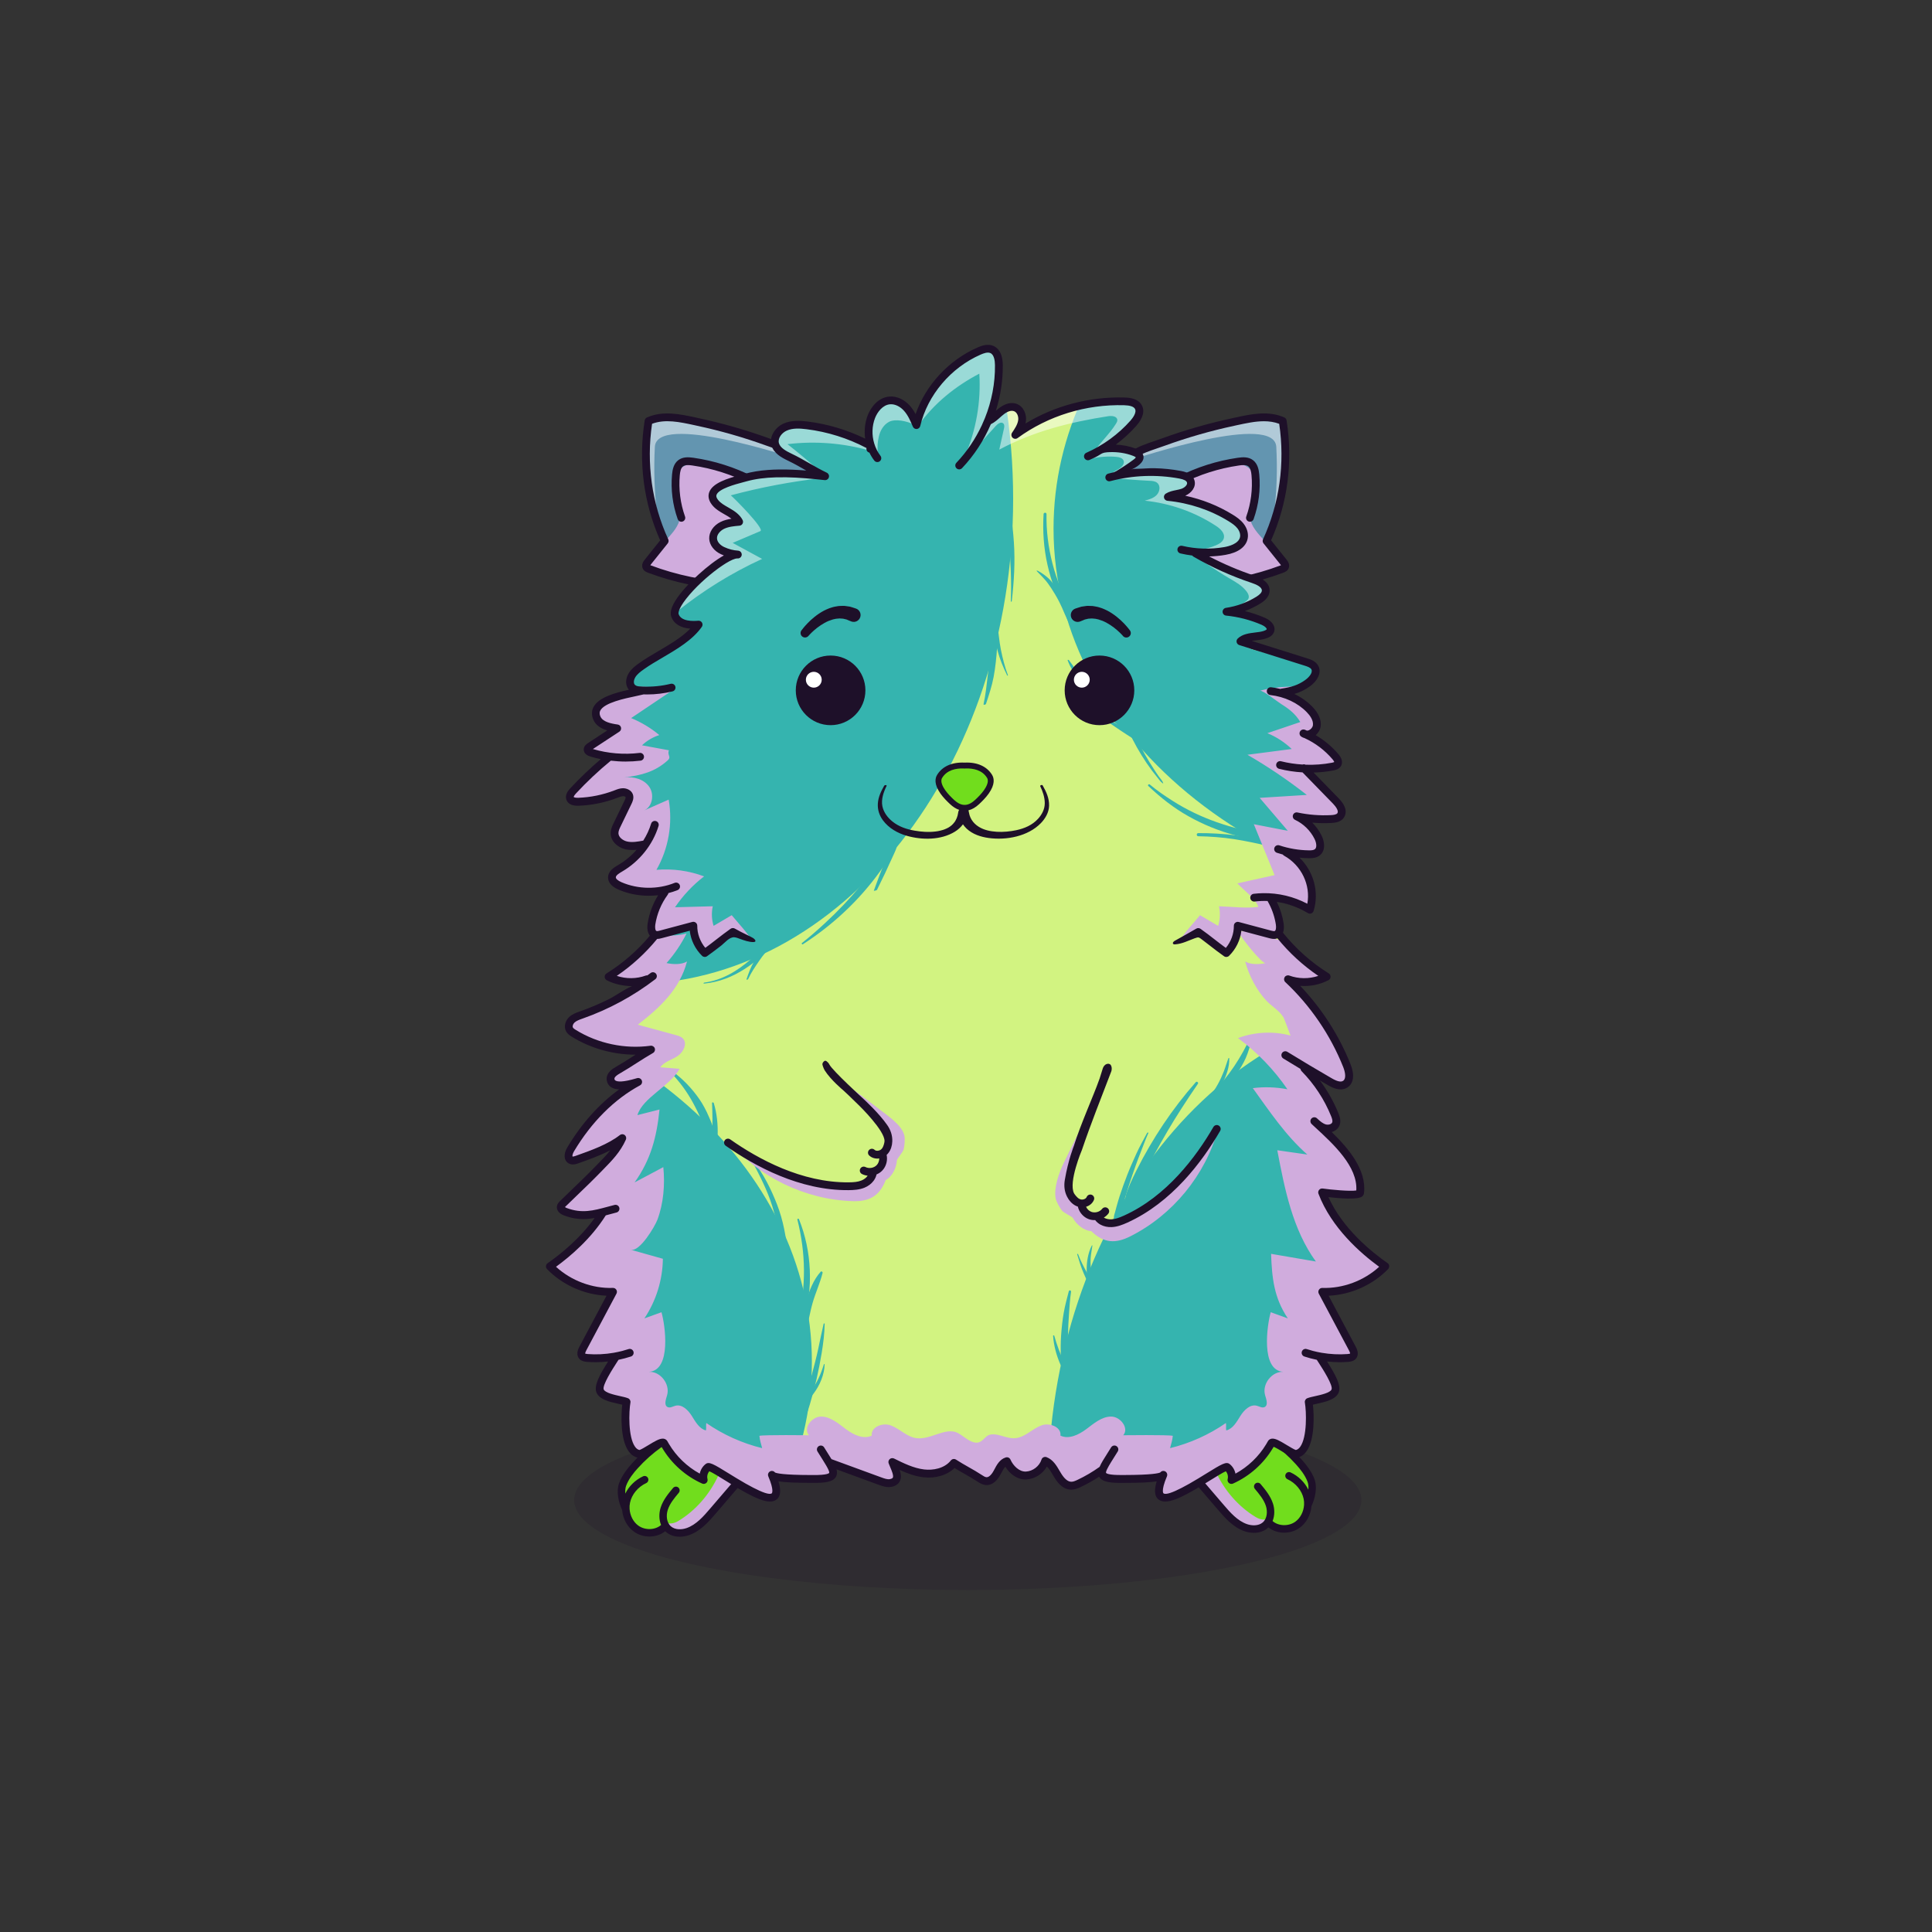 
<svg xmlns="http://www.w3.org/2000/svg" viewBox="0 0 841.89 841.89" xmlns:xlink="http://www.w3.org/1999/xlink">

<rect x="0" y="0" width="841.89" height="841.89" fill="#333333" stroke="none"/>

<title>CryptoHamsters</title>
<desc xmlns:cryptohamsters="https://cryptohamsters.co/">
<cryptohamsters:gene-1>6</cryptohamsters:gene-1>
<cryptohamsters:gene-2>13824897</cryptohamsters:gene-2>
<cryptohamsters:gene-3>3519663</cryptohamsters:gene-3>
<cryptohamsters:gene-4>7373723</cryptohamsters:gene-4>
<cryptohamsters:gene-5>0</cryptohamsters:gene-5>
<cryptohamsters:gene-6>14808456</cryptohamsters:gene-6>
<cryptohamsters:gene-7>4</cryptohamsters:gene-7>
<cryptohamsters:gene-8>12</cryptohamsters:gene-8>
<cryptohamsters:gene-9>6526384</cryptohamsters:gene-9>
<cryptohamsters:gene-10>8883007</cryptohamsters:gene-10>
<cryptohamsters:gene-11>8906222</cryptohamsters:gene-11>
<cryptohamsters:gene-12>11</cryptohamsters:gene-12>
<cryptohamsters:gene-13>4</cryptohamsters:gene-13>
<cryptohamsters:gene-14>15</cryptohamsters:gene-14>
<cryptohamsters:gene-15>16606455</cryptohamsters:gene-15>
<cryptohamsters:gene-16>2267805</cryptohamsters:gene-16>
<cryptohamsters:gene-17>10786256</cryptohamsters:gene-17>
<cryptohamsters:gene-18>7462173</cryptohamsters:gene-18>
</desc>


<rect width="841.89" height="841.89" fill="transparent"/>

<g id="tail-texture">
</g>

<g id="tail">
</g>

<g id="ears-texture">
  <g id="ears-texture" clip-path="url(#clip-ears-base)">
    <polygon points="167.71 75.4 312.51 65.7 443.53 115.85 439.31 386.94 313.71 392.84 167.71 373.05 167.71 75.4" class="ears-texture-primary" fill="#6395b0"/>
    <polygon points="673.69 107.76 555.15 85.11 450.54 116.92 447.31 383.83 577.26 392.84 673.69 385.99 673.69 107.76" class="ears-texture-primary" fill="#6395b0"/>
  </g>
</g>

<g id="ears">
  <defs>
    <clipPath id="clip-ears-base">
      <path id="bk" data-name="fill" d="M354.48,230c-1.67,6.94-4.2,12.31-7.74,16.41-5.96,6.9-14.07,8.27-22.35,8.27-1.74,0-3.48-.07-5.22-.14-6.2-.3-12.35-1.06-18.28-2.28-5.99-1.23-11.93-2.94-17.65-5.08l-1.13-.46,.55-.87c.07-.11,.16-.25,.31-.43l7.34-9.16c.2-.25,.24-.6,.1-.88-.02-.04-.04-.09-.06-.14-7.18-15.73-9.62-33.25-7.06-50.67l.08-.5,.47-.18c5.97-2.23,12.3-.86,19.01,.59l1.12,.25c10.25,2.2,20.46,5.13,30.34,8.7,1.13,.41,2.24,.78,3.32,1.15,7.08,2.42,12.66,4.33,16.05,12.27l.08,.18c2.64,6.32,2.88,14.05,.72,22.98Zm204.44,15.86c-.08-.12-.18-.26-.32-.43l-2.64-3.3-1.21-1.5-3.48-4.36c-.13-.16-.2-.35-.19-.54,0-.11,.03-.23,.08-.34,7.23-15.78,9.69-33.35,7.12-50.81l-.08-.49-.47-.18c-2.12-.79-4.39-1.17-6.97-1.17-3.86,0-7.79,.85-12.03,1.76l-1.13,.25c-10.26,2.2-20.47,5.13-30.32,8.7-1.15,.41-2.26,.78-3.36,1.16-7.11,2.43-12.72,4.35-16.1,12.44l-.03,.05c-2.62,6.32-2.86,14.03-.71,22.93,1.68,6.94,4.21,12.32,7.74,16.4,5.96,6.9,14.07,8.27,22.35,8.27,1.73,0,3.49-.07,5.22-.14,12.36-.58,24.45-3.05,35.93-7.36l1.16-.41-.57-.91Z" style="fill: #d91c5c;"/>
    </clipPath>
  </defs>

  <g>
    <path id="bl" data-name="shadow" d="M354.48,230c-1.67,6.94-4.2,12.31-7.74,16.41-5.96,6.9-14.07,8.27-22.35,8.27-1.74,0-3.48-.07-5.22-.14-6.2-.3-12.35-1.06-18.28-2.28-5.99-1.23-11.93-2.94-17.65-5.08l-1.13-.46,.55-.87c.07-.11,.16-.25,.31-.43l7.34-9.16c.2-.25,.24-.6,.1-.88-.02-.04-.04-.09-.06-.14,2.68-2.98,5.42-5.88,6-9.75,.68-4.52-1.9-8.9-2.18-13.47-.94-15.5,17.98-9.47,26.72-5.63,11.11,4.9,21.42,5.98,32.78,.45l.08,.18c2.64,6.32,2.88,14.05,.72,22.98Zm204.44,15.86c-.08-.12-.18-.26-.32-.43l-2.64-3.3c-.16-.03-.33-.03-.5-.04-.2-.5-.43-.99-.71-1.46-.96-1.77-2.3-3.36-3.67-4.9-2.8-3.15-5.82-6.15-6.43-10.23-.68-4.52,1.9-8.9,2.18-13.47,.94-15.5-17.97-9.47-26.72-5.63-10.97,4.83-21.14,5.95-32.32,.68-2.62,6.32-2.86,14.03-.71,22.93,1.68,6.94,4.21,12.32,7.74,16.4,5.96,6.9,14.07,8.27,22.35,8.27,1.73,0,3.49-.07,5.22-.14,12.36-.58,24.45-3.05,35.93-7.36l1.16-.41-.57-.91Z" fill="#d0acdd" style="mix-blend-mode: multiply;"/>
    <path id="bm" data-name="light" d="M285.13,225.13c-3.92-9.72-5.44-20.39-4.48-30.83,.89-9.68,3.22-14.76,13.99-13.08,19.75,3.09,39.28,10.48,56.79,20.12-8-2.69-65.28-21.45-66.07-6.61-.52,9.74-.2,19.52,.95,29.2m270.08,1.2c3.92-9.72,5.44-20.39,4.48-30.83-.89-9.68-3.22-14.76-13.99-13.08-19.75,3.09-39.28,10.48-56.79,20.12,8-2.69,65.28-21.45,66.07-6.61,.52,9.74,.2,19.52-.95,29.2" fill="#fff" opacity="0.5" style="mix-blend-mode: overlay"/>
    <path id="bn" data-name="line" d="M296.92,227.36c-.7,0-1.35-.43-1.6-1.13-2.21-6.19-3.07-12.91-2.47-19.46,.19-2.1,.68-4.71,2.75-6.27,1.94-1.46,4.33-1.35,6.62-1.02,9.11,1.32,17.89,4.11,26.09,8.29,.84,.43,1.17,1.45,.74,2.29-.43,.84-1.45,1.17-2.29,.74-7.87-4.01-16.29-6.69-25.03-7.96-1.57-.23-3.15-.34-4.09,.37-1.01,.76-1.28,2.47-1.41,3.87-.55,6.05,.24,12.28,2.28,18,.32,.88-.14,1.86-1.03,2.17-.19,.07-.38,.1-.57,.1Zm249.35-1.13c2.21-6.19,3.07-12.92,2.47-19.46-.19-2.1-.68-4.71-2.75-6.27-1.94-1.46-4.33-1.35-6.62-1.02-9.11,1.32-17.89,4.11-26.09,8.29-.84,.43-1.17,1.45-.74,2.29,.43,.84,1.45,1.17,2.29,.74,7.87-4.01,16.29-6.69,25.03-7.96,1.57-.23,3.14-.34,4.09,.37,1.01,.76,1.28,2.47,1.41,3.87,.55,6.05-.24,12.28-2.28,18-.32,.88,.14,1.86,1.03,2.17,.19,.07,.38,.1,.57,.1,.7,0,1.35-.43,1.6-1.13Zm14.33,17.6c.42,.52,1.7,2.12,.91,3.88-.54,1.19-1.72,1.63-2.28,1.84-11.75,4.41-24.1,6.94-36.71,7.53-1.69,.08-3.41,.14-5.15,.14-8.73,0-17.83-1.46-24.46-9.15-3.8-4.41-6.51-10.12-8.29-17.48-2.29-9.47-2-17.73,.86-24.56,3.82-9.16,10.23-11.35,17.65-13.87,1.06-.37,2.16-.74,3.27-1.14,10-3.62,20.32-6.59,30.68-8.8l1.11-.25c7.12-1.54,14.49-3.13,21.46-.07,.53,.24,.9,.72,.99,1.29,2.83,17.94,.49,35.99-6.75,52.27l6.7,8.36Zm-2.4,2.47c-.06-.09-.14-.2-.26-.35l-7.34-9.16c-.41-.5-.49-1.19-.22-1.78,7.17-15.63,9.6-33.01,7.05-50.33-2.16-.81-4.39-1.12-6.67-1.12-3.79,0-7.75,.86-11.85,1.74l-1.13,.25c-10.19,2.18-20.37,5.1-30.22,8.67-1.15,.41-2.26,.79-3.34,1.16-7.19,2.46-12.38,4.22-15.61,11.97-2.57,6.15-2.8,13.7-.69,22.45,1.65,6.82,4.11,12.06,7.56,16.06,6.95,8.06,17.09,8.29,26.88,7.83,12.27-.57,24.27-3.03,35.67-7.31,.07-.03,.12-.05,.17-.07Zm-201.24-15.71c-1.78,7.35-4.49,13.06-8.29,17.48-6.63,7.68-15.73,9.15-24.46,9.15-1.73,0-3.46-.06-5.14-.14-12.62-.59-24.97-3.12-36.71-7.53-.29-.1-.72-.27-1.16-.55-.43-.29-.85-.7-1.12-1.29-.79-1.76,.48-3.36,.91-3.88l6.69-8.36c-7.24-16.28-9.57-34.32-6.75-52.27,.09-.57,.47-1.05,.99-1.29,6.98-3.06,14.34-1.47,21.46,.07l1.12,.25c10.34,2.21,20.66,5.17,30.67,8.8,1.12,.4,2.21,.77,3.28,1.14,7.42,2.52,13.83,4.71,17.65,13.87,2.85,6.83,3.14,15.1,.85,24.56Zm-3.99-23.25c-3.24-7.74-8.43-9.51-15.61-11.97-1.09-.37-2.2-.75-3.34-1.16-9.86-3.57-20.03-6.49-30.23-8.67l-1.12-.25c-6.57-1.42-12.79-2.76-18.53-.62-2.54,17.31-.11,34.7,7.05,50.33,.27,.59,.19,1.27-.21,1.78l-7.34,9.16c-.12,.14-.2,.25-.25,.35,.04,.02,.1,.04,.16,.07,5.71,2.14,11.56,3.82,17.52,5.05s12.03,1.97,18.16,2.26c9.79,.46,19.92,.23,26.88-7.83,3.44-4,5.92-9.24,7.56-16.06,2.12-8.75,1.89-16.3-.68-22.45Z" style="fill: #1e1029;"/>
  </g>
</g>

<g id="legs-texture">
  <ellipse cx="421.72" cy="653.67" rx="171.53" ry="39.19" fill="#1e1029" opacity="0.2"/>

  <g id="legs-texture" clip-path="url(#clip-legs-base)">
    <polygon points="168 463.87 312.8 454.16 443.82 504.31 439.61 775.41 314 781.31 168 761.51 168 463.87" class="skin-texture-primary" fill="#71dd1d"/>
    <polygon points="673.98 496.22 555.44 473.57 450.83 505.39 447.6 772.29 577.55 781.31 673.98 774.45 673.98 496.22" class="skin-texture-primary" fill="#71dd1d"/>
  </g>
</g>

<g id="legs">
   <defs>
    <clipPath id="clip-legs-base">
      <path id="fill-6" data-name="fill" d="M334.69,628.49c-1.19,2.17-2.85,4.1-4.45,5.97l-20.14,23.49c-2.92,3.4-6.21,7.23-10.67,8.75-.96,.33-2.09,.54-3.24,.54-1.57,0-3.16-.41-4.4-1.49-2.26-1.98-2.43-5.47-1.61-8.04,.94-2.94,2.99-5.39,4.97-7.76,.28-.33,.23-.82-.1-1.1-.33-.27-.82-.23-1.1,.1-1.99,2.38-4.23,5.06-5.26,8.28-.73,2.32-.67,4.92,.16,6.98l.23,.56-.46,.4c-2.88,2.52-7.69,2.67-10.95,.34-2.42-1.74-3.99-4.72-4.19-7.98-.06-.99,0-1.94,.2-2.83,.78-3.87,3.67-7.4,7.54-9.2,.19-.09,.33-.24,.4-.44,.07-.19,.06-.4-.03-.59-.09-.2-.24-.34-.44-.41-.19-.07-.4-.06-.59,.02-3.16,1.47-5.83,4.07-7.32,7.13l-1.38,2.82-.23-3.13c-.11-1.49,.02-2.74,.39-3.73,1.18-3.19,3.41-5.9,5.21-7.9,6.25-6.94,14.09-12.55,22.69-16.23,7.14-3.07,14.82-6.01,23.19-5.34l.33,.02c3.67,.28,7.8,.61,10.34,2.99,2.52,2.38,2.75,4.42,.9,7.78Zm235.9,16.99c-1.18-3.18-3.41-5.89-5.22-7.91-6.24-6.94-14.08-12.55-22.69-16.23-7.14-3.07-14.81-6.01-23.19-5.34l-.35,.03c-3.65,.28-7.78,.6-10.31,2.99-2.52,2.38-2.76,4.42-.91,7.78,1.19,2.17,2.85,4.1,4.45,5.98l20.16,23.51c2.9,3.38,6.19,7.21,10.65,8.73,.93,.31,2.05,.53,3.21,.53,1.57,0,3.19-.39,4.43-1.48,2.26-1.98,2.44-5.46,1.62-8.04-.95-2.95-2.99-5.39-4.97-7.75-.27-.33-.23-.82,.1-1.1,.33-.27,.81-.23,1.1,.11,1.98,2.37,4.22,5.05,5.25,8.27,.74,2.31,.68,4.92-.16,6.97l-.23,.56,.46,.4c2.89,2.53,7.7,2.67,10.95,.34,2.42-1.74,3.99-4.72,4.19-8,.06-.96,0-1.91-.19-2.8-.79-3.88-3.69-7.4-7.55-9.2-.39-.19-.56-.65-.38-1.03h0c.19-.4,.64-.57,1.03-.38,3.16,1.47,5.83,4.07,7.32,7.13l1.36,2.79,.25-3.09c.12-1.44-.01-2.73-.38-3.74Z" style="fill: #f16ea5;"/>
    </clipPath>
  </defs>

    <g>
    <path id="shadow-5" data-name="shadow" d="M295.51,662.83c15.4-9.26,24.23-28.37,21.29-46.11,4.36-.56,8.91-1.1,13.07,.33s7.79,5.45,7.23,9.81c-.53,4.06-4.21,6.81-7.21,9.59-5.35,4.97-9.19,11.31-13.61,17.12-4.42,5.81-9.79,11.34-16.74,13.6-2.21,.72-4.69,1.07-6.83,.15-1.48-.64-2.7-2.03-2.9-3.63,2.17,.3,3.68,.34,5.7-.87Zm251.77-1.7c-15.4-9.26-24.23-28.37-21.29-46.11-4.36-.56-8.91-1.1-13.07,.33s-7.79,5.45-7.23,9.81c.53,4.06,4.21,6.81,7.21,9.59,5.35,4.97,9.19,11.31,13.61,17.12s9.79,11.34,16.74,13.6c2.21,.72,4.69,1.07,6.83,.15,1.48-.64,2.7-2.03,2.9-3.63-2.17,.3-3.68,.34-5.7-.87Z" fill="#d0acdd" style="mix-blend-mode: multiply;"/>
    <path id="line-4" data-name="line" d="M335.43,618.96c-3.15-2.98-7.95-3.35-11.8-3.65l-.32-.03c-8.93-.69-16.91,2.35-24.32,5.53-8.93,3.82-17.06,9.65-23.54,16.84-1.95,2.17-4.36,5.12-5.68,8.68-1.3,3.5-.25,8.4,1.33,11.65,.31,3.77,2.18,7.32,5.18,9.48,1.96,1.4,4.35,2.1,6.71,2.1,2.51,0,4.97-.78,6.89-2.31,.11,.1,.21,.2,.32,.31,1.73,1.51,3.9,2.08,5.99,2.08,1.43,0,2.82-.26,4-.67,5.09-1.73,8.77-6.02,11.72-9.46l20.15-23.49c1.68-1.96,3.43-4,4.73-6.38,2.38-4.33,1.97-7.52-1.37-10.68Zm-1.49,9.11c-1.15,2.09-2.77,3.99-4.35,5.83l-20.14,23.49c-2.84,3.31-6.05,7.05-10.3,8.5-2.06,.7-4.93,.86-6.81-.78-1.96-1.73-2.1-4.83-1.36-7.14,.88-2.78,2.88-5.17,4.81-7.47,.58-.69,.48-1.72-.2-2.3s-1.72-.48-2.3,.2c-2.03,2.43-4.33,5.19-5.41,8.57-.72,2.28-.81,5.12,.19,7.56-2.57,2.24-6.96,2.39-9.89,.29-2.25-1.61-3.65-4.42-3.83-7.34v-.03c-.05-.86,0-1.73,.18-2.58,.73-3.61,3.44-6.91,7.07-8.6,.82-.38,1.16-1.35,.78-2.16-.37-.82-1.34-1.17-2.16-.79-3.4,1.58-6.16,4.32-7.73,7.52-.09-1.26,0-2.44,.34-3.37,1.13-3.04,3.29-5.68,5.05-7.63,6.16-6.84,13.91-12.38,22.39-16.02,7.05-3.03,14.61-5.92,22.79-5.28l.33,.03c3.51,.27,7.5,.58,9.82,2.76,2.22,2.1,2.4,3.74,.74,6.75Zm238.9,16.57c-1.33-3.56-3.74-6.51-5.69-8.68-6.48-7.19-14.61-13.01-23.53-16.84-7.42-3.18-15.39-6.22-24.33-5.53l-.32,.03c-3.85,.3-8.64,.66-11.8,3.65-3.34,3.15-3.75,6.35-1.37,10.68,1.32,2.39,3.06,4.42,4.74,6.38l20.14,23.49c2.95,3.44,6.63,7.74,11.72,9.46,1.18,.41,2.58,.67,4,.67,2.09,0,4.26-.57,5.99-2.08,.12-.1,.21-.2,.32-.31,1.91,1.54,4.38,2.32,6.88,2.32,2.36,0,4.75-.7,6.72-2.1,3.01-2.16,4.87-5.7,5.18-9.48,1.57-3.25,2.64-8.14,1.33-11.65Zm-2.72,4.5c-1.56-3.2-4.33-5.94-7.73-7.52-.82-.38-1.78-.03-2.16,.79-.38,.81-.03,1.78,.78,2.16,3.63,1.69,6.34,4.99,7.08,8.6,.17,.85,.22,1.72,.17,2.58v.02c-.18,2.92-1.58,5.73-3.83,7.34-2.92,2.1-7.33,1.95-9.89-.29,1-2.44,.92-5.28,.19-7.56-1.08-3.38-3.38-6.14-5.41-8.57-.58-.69-1.6-.78-2.29-.2s-.78,1.61-.21,2.3c1.93,2.3,3.93,4.69,4.82,7.47,.74,2.31,.6,5.41-1.37,7.14-1.88,1.64-4.84,1.45-6.81,.78-4.25-1.45-7.46-5.19-10.3-8.5l-20.14-23.49c-1.57-1.84-3.2-3.74-4.35-5.83-1.66-3.01-1.47-4.65,.75-6.75,2.31-2.18,6.3-2.49,9.81-2.76l.33-.03c8.19-.65,15.74,2.25,22.79,5.28,8.49,3.64,16.24,9.18,22.39,16.02,1.76,1.96,3.93,4.59,5.06,7.63,.34,.93,.43,2.12,.33,3.37Z" style="fill: #1e1029;"/>
  </g>
</g>

<g id="body-texture">
  <g id="body-texture" clip-path="url(#clip-body-base)">
    <rect width="841.89" height="841.89" class="body-texture-primary" fill="#d2f381"/>
    <path d="M292.43,467.51c3.84,3.96,7.04,8.39,9.66,13.23,1.26,2.34,2.46,4.73,3.42,7.21,.5,1.28,.94,2.59,1.4,3.89s.84,2.66,1.63,3.85,2.43,.66,2.57-.7c.28-2.86-1.14-5.89-2.25-8.46s-2.47-5.2-4.1-7.56c-3.24-4.68-7.2-8.8-11.79-12.18-.42-.31-.89,.35-.54,.7h0Z" class="body-texture-secondary" fill="#35b4af"/>
    <path d="M347.47,531.49c1.8,7.14,2.81,14.53,2.86,21.89,.02,3.64-.18,7.27-.57,10.88-.19,1.79-.59,3.6-.64,5.39s-.56,3.65-.62,5.5c-.02,.54,.77,.76,1.02,.28,1.71-3.24,2.41-7,2.88-10.59,.5-3.8,.65-7.64,.48-11.46-.34-7.6-1.87-15.03-4.71-22.08-.17-.43-.82-.27-.7,.19h0Z" class="body-texture-secondary" fill="#35b4af"/>
    <path d="M357.6,554.2c-3.14,3.46-4.92,8.24-6.29,12.67-.69,2.25-1.33,4.54-1.68,6.87-.17,1.15-.5,2.44-.46,3.6,.02,.61,.16,1.28,.23,1.9,.05,.51,.09,.96,.38,1.39,.18,.26,.54,.34,.78,.1,.66-.67,.85-1.84,1.18-2.69,.4-1.03,.49-2.24,.72-3.32,.5-2.3,.98-4.61,1.62-6.88,1.26-4.44,3.26-8.68,4.37-13.14,.12-.48-.5-.9-.86-.5h0Z" class="body-texture-secondary" fill="#35b4af"/>
    <path d="M358.92,576.83c-.87,3.68-1.6,7.39-2.4,11.09s-1.74,7.25-2.7,10.86c-1.93,7.28-4.32,14.45-6.97,21.51-.76,2.03-1.38,4.07-2.15,6.1s-1.64,4.06-2.05,6.1c-.17,.85,.84,1.21,1.34,.56,1.12-1.46,1.92-3.32,2.73-4.96s1.7-3.41,2.38-5.15c1.4-3.61,2.69-7.25,3.8-10.96,2.21-7.37,3.92-14.83,5.16-22.42,.69-4.2,1.22-8.41,1.3-12.67,0-.24-.37-.3-.42-.06h0Z" class="body-texture-secondary" fill="#35b4af"/>
    <path d="M465.75,562.64c-.83,3.18-1.68,6.32-2.24,9.56s-.88,6.37-1.11,9.54-.23,6.45-.15,9.67c.04,1.65,.14,3.29,.32,4.93,.16,1.48,.09,3.32,1.09,4.5,.47,.56,1.47,.38,1.8-.23,.7-1.3,.28-3.05,.22-4.47-.07-1.58-.15-3.15-.23-4.72-.15-3.15-.15-6.31-.08-9.46s.24-6.28,.46-9.43,.42-6.44,.89-9.61c.09-.62-.8-.9-.96-.26h0Z" class="body-texture-secondary" fill="#35b4af"/>
    <path d="M521.09,471.55c-10.26,11.61-18.87,24.57-25.84,38.41-.95,1.89-1.86,3.8-2.72,5.74-.45,1.02-.83,2.06-1.23,3.09s-.84,2.12-.84,3.25c0,1.05,1.28,1.52,2.01,.83,1.33-1.24,2.08-3.26,2.93-4.84,.9-1.69,1.7-3.45,2.55-5.17,1.67-3.39,3.42-6.75,5.22-10.07,3.64-6.69,7.5-13.29,11.63-19.69,2.35-3.65,4.75-7.27,7.21-10.84,.37-.54-.48-1.2-.91-.7h0Z" class="body-texture-secondary" fill="#35b4af"/>
    <path d="M543.44,454.99c-2.2,4.35-4.78,8.65-7.69,12.57-1.42,1.91-2.95,3.81-4.53,5.59s-3.61,3.48-5.15,5.41c-.41,.51,.13,1.41,.78,1.1,2.27-1.09,4.22-2.97,6.04-4.68s3.56-3.67,5.11-5.77,2.88-4.25,4.07-6.54,2.01-4.73,2.72-7.24c.23-.8-1-1.12-1.35-.43h0Z" class="body-texture-secondary" fill="#35b4af"/>
    <path d="M349.87,411.47c13.11-8.45,24.57-19.16,33.69-31.85,1.25-1.74,2.43-3.53,3.59-5.33,.59-.91,1.35-1.87,1.77-2.87,.44-1.06,.96-2.06,1.5-3.08s-.87-1.79-1.49-.87c-1.09,1.6-2.3,3.04-3.39,4.64s-2.18,3.13-3.31,4.67c-2.3,3.11-4.68,6.17-7.16,9.14-4.89,5.84-10.17,11.38-15.77,16.54-3.19,2.93-6.43,5.78-9.84,8.47-.31,.25,.09,.76,.42,.55h0Z" class="body-texture-secondary" fill="#35b4af"/>
    <path d="M454.75,224.06c-.44,7.37,.07,14.8,1.69,22.01,.8,3.55,1.81,7.08,3.14,10.47,.68,1.74,1.42,3.46,2.22,5.15,.37,.78,.72,1.63,1.21,2.34,.53,.77,1.22,1.47,1.83,2.17,.42,.48,1.23-.03,1.05-.61-.26-.87-.44-1.78-.76-2.62s-.73-1.58-1.1-2.37c-.78-1.67-1.51-3.36-2.17-5.08-1.26-3.29-2.39-6.63-3.26-10.05-1.79-7-2.7-14.19-2.57-21.42,.02-.84-1.25-.83-1.29,0h0Z" class="body-texture-secondary" fill="#35b4af"/>
    <path d="M455.67,252.97c.91,1.07,3.52,4.66,5.96,9.4,1.69,3.29,2.83,6.85,4.72,10.03,.22,.37,.91,.24,.87-.23-.33-3.78-2.11-7.28-3.91-10.58-3.74-6.87-5.33-8.57-6.41-9.56-2.32-2.12-4.97-3.63-5.17-3.39-.18,.22,1.75,1.77,3.94,4.34Z" class="body-texture-secondary" fill="#35b4af"/>
    <path d="M500.41,342.52c5.31,5.04,11.07,9.58,17.47,13.17s13.18,6.38,20.25,8.27c2,.53,4,.98,6.05,1.31,1.06,.17,2.13,.32,3.19,.46s2.09,.37,3.11,.04c.94-.3,1.12-1.56,.27-2.09-1.4-.87-3.47-.88-5.07-1.2-1.73-.36-3.45-.76-5.17-1.16-3.5-.82-6.94-1.87-10.33-3.06-6.71-2.35-13.22-5.47-19.21-9.29-3.43-2.18-6.79-4.47-9.91-7.09-.45-.38-1.1,.24-.66,.66h0Z" class="body-texture-secondary" fill="#35b4af"/>
    <path d="M522.15,364.4c5.26,.09,10.52,.49,15.73,1.28,2.5,.38,4.98,.87,7.46,1.36,1.28,.25,2.55,.52,3.82,.81,1.19,.27,2.62,.87,3.84,.72,.77-.09,1.02-.95,.39-1.42-.99-.73-2.53-.89-3.71-1.17-1.26-.3-2.53-.59-3.81-.85-2.56-.52-5.16-.87-7.75-1.18-5.3-.64-10.63-.94-15.96-.91-.88,0-.88,1.35,0,1.36h0Z" class="body-texture-secondary" fill="#35b4af"/>
    <path d="M168,427.53v331.67c104.67-10.04,185.78-80.45,185.78-165.84s-81.1-155.8-185.78-165.84Z" class="body-texture-secondary" fill="#35b4af"/>
    <path d="M168,65.7V380.48c28.9,30.25,65.97,48.43,106.4,48.43,92.28,0,167.09-94.71,167.09-211.53,0-59.5-19.41-113.25-50.65-151.69H168Z" class="body-texture-secondary" fill="#35b4af"/>
    <path d="M634.52,65.7c-99.62,13.53-175.43,82.1-175.43,164.65,0,92.28,94.71,167.09,211.53,167.09,1.12,0,2.25-.01,3.37-.02V65.7h-39.47Z" class="body-texture-secondary" fill="#35b4af"/>
    <path d="M673.98,781.31V447.54c-15.85-6.32-32.71-9.74-50.21-9.74-92.28,0-167.09,94.71-167.09,211.53,0,49.93,13.68,95.8,36.53,131.98h180.77Z" class="body-texture-secondary" fill="#35b4af"/>
    <path d="M310.28,480.59c.18,4.68,.33,9.28-.06,13.95-.19,2.28-.59,4.52-.95,6.78-.19,1.19-.49,2.36-.67,3.54-.16,1.06-.5,2.24-.25,3.3,.12,.5,1.25,.57,1.55,.23,.76-.85,1.06-1.98,1.42-3.04s.55-2.32,.76-3.45c.44-2.36,.58-4.79,.65-7.19,.14-4.7-.33-9.64-1.73-14.14-.07-.23-.74-.27-.73,0h0Z" class="body-texture-secondary" fill="#35b4af"/>
    <path d="M359.03,594.5c-1.35,4.4-3.24,8.65-6.14,12.25-1.39,1.72-2.95,3.31-4.68,4.68s-3.62,2.36-5.31,3.69c-.55,.43,.39,.6,.69,.53,4.44-1.13,8.33-4.88,10.99-8.45s4.66-8.14,4.76-12.73c0-.14-.28-.06-.31,.04h0Z" class="body-texture-secondary" fill="#35b4af"/>
    <path d="M458.9,582.1c.31,4.4,1.46,8.56,3.23,12.59,.83,1.89,1.84,3.76,2.97,5.49,1.22,1.86,2.47,3.6,4.35,4.82,.22,.15,1.02-.01,.87-.4-.73-1.87-1.99-3.34-3.07-5.02-1.17-1.81-2.27-3.64-3.26-5.55-1.98-3.8-3.44-7.93-4.61-12.05-.06-.21-.5-.08-.48,.13h0Z" class="body-texture-secondary" fill="#35b4af"/>
    <path d="M469.38,546.57c.86,2.84,1.71,5.72,2.91,8.44,.58,1.32,1.16,2.64,1.83,3.91s1.39,2.65,2.67,3.47c.28,.18,.96-.02,.93-.41-.13-1.42-1.16-2.66-1.89-3.82s-1.51-2.38-2.2-3.62c-1.43-2.61-2.83-5.26-3.86-8.07-.06-.15-.43-.05-.38,.1h0Z" class="body-texture-secondary" fill="#35b4af"/>
    <path d="M499.86,493.69c-1.57,2.99-3.27,5.93-4.66,9-1.37,3.04-2.75,6.1-3.96,9.2s-2.34,6.24-3.37,9.41c-.51,1.57-.96,3.16-1.4,4.75-.21,.76-.41,1.53-.61,2.29s-.62,1.68-.38,2.44c.25,.8,1.75,.16,2.07-.25,.51-.67,.63-1.5,.85-2.3s.44-1.53,.66-2.3c.47-1.59,.96-3.17,1.44-4.76,.93-3.08,1.9-6.15,2.96-9.19s2.08-6.04,3.27-9.01,2.32-6.23,3.69-9.27c.12-.27-.46-.2-.56-.02h0Z" class="body-texture-secondary" fill="#35b4af"/>
    <path d="M535.27,461.17c-.71,1.91-1.26,3.86-2,5.76s-1.59,3.76-2.59,5.55c-1.89,3.41-4.35,6.63-7.07,9.4-.61,.62,.78,.6,1.14,.29,3.24-2.74,5.81-5.97,7.77-9.74,1.75-3.36,3.32-7.49,3.13-11.33,0-.16-.35-.02-.39,.07h0Z" class="body-texture-secondary" fill="#35b4af"/>
    <path d="M382.18,387.72c2.34-4.72,4.61-9.46,6.76-14.28,.87-1.96,2.05-4.03,2.11-6.23,.06-1.98-1.16-3.57-3.16-3.77-.19-.02-1.67,.37-1.48,.66,.9,1.38,1.65,2.67,1.57,4.4-.11,2.25-1.34,4.45-2.18,6.49-1.79,4.33-3.43,8.7-5.02,13.11-.07,.21,1.25-.07,1.41-.39h0Z" class="body-texture-secondary" fill="#35b4af"/>
    <path d="M306.86,428.61c13.2-1.26,23.74-9.67,32.11-19.39,1.19-1.38,2.32-2.82,3.42-4.26,.56-.73,1.09-1.49,1.63-2.24,.5-.7,1.14-1.42,1.37-2.27,.25-.92-1.69-.24-1.95-.06-1.61,1.2-2.91,3.09-4.2,4.62s-2.65,3.13-3.99,4.68c-2.55,2.97-5.27,5.8-8.2,8.4-5.62,4.99-12.53,9.11-20.09,10.07-.37,.05-.64,.49-.1,.44h0Z" class="body-texture-secondary" fill="#35b4af"/>
    <path d="M325.98,426.69c1.33-2.87,3.14-5.51,4.92-8.11,1.63-2.38,3.55-4.7,5.61-6.73s4.16-3.95,6.47-5.7c1.1-.83,2.23-1.67,3.39-2.42,1.1-.71,2.55-1.3,3.45-2.25,.5-.53-.85-.43-1.02-.39-1.48,.36-2.92,1.22-4.23,1.98s-2.68,1.6-3.96,2.53c-2.43,1.76-4.78,3.81-6.75,6.08s-3.69,4.65-5.23,7.23-2.42,5.17-3.36,7.89c-.07,.21,.64,.08,.73-.11h0Z" class="body-texture-secondary" fill="#35b4af"/>
    <path d="M429.65,306.75c1.27-3.89,2.58-7.75,3.34-11.79s1.27-8.93,1.52-13.04c.5-8.07,.19-15.42-1.28-23.39-.84-4.56-1.84-9.11-4-13.25-.48-.92-2.55-.03-2.42,.92,.53,4.01,1.53,7.9,2.27,11.87s1.32,7.94,1.66,11.95c.66,7.89,.65,15.95-.26,23.81-.5,4.35-.95,8.78-1.89,13.06-.09,.43,.95,.17,1.06-.14h0Z" class="body-texture-secondary" fill="#35b4af"/>
    <path d="M439.23,294.26c-1.36-3.58-2.31-7.36-3.07-11.11-.37-1.85-.63-3.76-.86-5.63-.11-.91-.22-1.81-.33-2.72-.12-1.04-.41-1.99-.64-3.01-.06-.28-.89-.05-.92,.19-.12,.98-.3,1.93-.24,2.91,.06,.92,.13,1.83,.27,2.74,.29,1.95,.71,3.84,1.21,5.74,1.02,3.85,2.5,7.43,4.25,11,.05,.1,.36,0,.33-.09h0Z" class="body-texture-secondary" fill="#35b4af"/>
    <path d="M440.88,262.05c.99-8.6,1.52-17.14,.93-25.79-.29-4.29-.75-8.55-1.4-12.8-.32-2.15-.73-4.29-1.16-6.43s-1.04-4.21-1.66-6.32c-.13-.43-1.14-.15-1.08,.29,.64,4.19,1.26,8.38,1.86,12.58,.6,4.25,1.06,8.53,1.38,12.81,.63,8.52,1.07,17.15,.72,25.69,0,.19,.39,.11,.41-.04h0Z" class="body-texture-secondary" fill="#35b4af"/>
    <path d="M477.6,310.95c3.48,2.55,7.05,4.92,10.62,7.33,1.75,1.18,3.53,2.33,5.32,3.45,.94,.59,1.88,1.15,2.82,1.73,1.05,.64,2.12,1.14,3.21,1.69,.34,.17,1.62-.45,1.21-.76-.86-.66-1.63-1.32-2.55-1.9s-1.84-1.18-2.77-1.76c-1.87-1.18-3.78-2.32-5.69-3.43-3.9-2.25-7.77-4.52-11.74-6.63-.13-.07-.59,.17-.44,.28h0Z" class="body-texture-secondary" fill="#35b4af"/>
    <path d="M465.24,287.75c1.01,2.76,2.65,5.44,4.25,7.89,1.69,2.59,3.44,5.19,5.38,7.59,3.94,4.89,8.28,9.43,13.1,13.47,2.79,2.33,5.65,4.47,9.01,5.89,.27,.11,1.37-.02,.91-.52-1.99-2.15-4.29-3.89-6.57-5.73-2.4-1.93-4.72-3.97-6.95-6.09-4.51-4.27-8.74-8.93-12.44-13.93-2.11-2.85-4-5.88-6.17-8.69-.11-.14-.61-.15-.52,.11h0Z" class="body-texture-secondary" fill="#35b4af"/>
    <path d="M506.87,341.25c-.3-1.04-1.22-1.94-1.85-2.81-.74-1.03-1.42-2.1-2.12-3.16-1.41-2.14-2.73-4.32-4-6.55s-2.4-4.44-3.48-6.71c-.55-1.15-1.07-2.3-1.62-3.45s-.98-2.52-1.81-3.52c-.32-.38-1.35-.77-1.37,.03-.03,1.15,.79,2.48,1.23,3.53,.51,1.22,1.09,2.4,1.69,3.57,1.21,2.38,2.53,4.69,3.93,6.97s2.91,4.51,4.51,6.65c.78,1.04,1.59,2.04,2.4,3.05,.7,.88,1.37,1.88,2.32,2.5,.08,.05,.2,.02,.17-.09h0Z" class="body-texture-secondary" fill="#35b4af"/>
    <path d="M327.76,506.04c3.35,6.33,6.63,12.69,8.77,19.56,1.06,3.43,2.02,6.85,2.79,10.36,.39,1.75,.72,3.5,1,5.27,.13,.85,.43,1.65,.59,2.5,.19,.96,.36,1.92,.54,2.88,.05,.25,1.27-.03,1.27-.34,.01-1.01,0-2.01-.05-3.01-.04-.88,.03-1.77-.09-2.64-.24-1.71-.53-3.42-.88-5.11-.72-3.54-1.73-7.11-3.03-10.48-2.63-6.77-5.89-13.43-10.49-19.1-.07-.08-.46,.05-.42,.11h0Z" class="body-texture-secondary" fill="#35b4af"/>
    <path d="M476.02,542.75c-.23,1.79-.61,3.55-.74,5.36s-.04,3.66,.12,5.49,.51,3.48,.97,5.19c.22,.82,.49,1.63,.74,2.44,.14,.46,.31,.91,.45,1.37s.13,.9,.24,1.37c.2,.84-1.28,.79-1.61,.29-.25-.39-.57-.73-.8-1.13s-.38-.91-.55-1.36c-.34-.91-.57-1.84-.76-2.8-.35-1.77-.5-3.6-.54-5.41-.07-3.56,.58-7.69,2.27-10.86,.04-.07,.2-.05,.19,.04h0Z" class="body-texture-secondary" fill="#35b4af"/>
  </g>
</g>

<g id="body">
  <defs>
    <clipPath id="clip-body-base">
      <path id="c" data-name="fill" d="M576.21,562.08c9.26,.31,18.5-3.13,25.39-9.43l.77-.71-.84-.61c-7.33-5.32-20.46-16.48-26.15-31.43-.11-.28-.06-.6,.13-.83,.19-.24,.49-.36,.79-.31,3.09,.47,12.15,1.33,14.91,.84l.66-.11,.04-.67c.71-10.81-10.18-20.83-18.13-28.14-.43-.39-.87-.79-1.3-1.2-.06-.05-.12-.1-.17-.15l-.14-.13c-.23-.21-.26-.48-.26-.62,0-.22,.08-.42,.22-.58,.32-.35,.86-.37,1.24,0,.08,.08,.16,.15,.27,.25,1.2,1.1,2.49,2.2,3.98,2.59,1.4,.37,3.24-.12,3.73-1.45,.37-.99-.06-2.23-.49-3.31-2.97-7.37-7.49-14.25-13.06-19.91-.16-.16-.21-.34-.23-.47l-.05-.42-.36-.21c-2.51-1.5-5.01-3.02-7.49-4.54-.4-.25-.53-.77-.28-1.17,.25-.4,.77-.53,1.17-.28,6.32,3.89,12.8,7.76,19.29,11.51,2.8,1.62,4.62,1.96,5.92,1.12,2.28-1.49,1.01-5.44,.37-7.07-5.61-14.05-14.41-26.95-25.43-37.3-.3-.27-.36-.72-.14-1.07,.2-.34,.63-.48,1.01-.35,4.19,1.53,8.87,1.59,13.2,.15l1.63-.54-1.43-.97c-5.58-3.78-12.02-7.69-15.18-13.91-.03-.07-.07-.13-.09-.2-.1-.2-.2-.42-.31-.63-.42-.85-.82-1.73-1.19-2.64-2.08-4.93-3.66-10.48-4.8-15.46,4.89,1.33,9.78,2.64,14.65,3.96,1.06,.29,2.23,.57,3.21,.08,1.68-.83,1.68-3.2,1.3-5.04-1.41-6.84-4.79-13.26-9.62-18.3,2.05,.3,4.13,.59,6.15,.2s4.01-1.58,4.8-3.48c2.02-4.95-2.19-9.49-5.83-12.1,4.05-.25,8.11-.51,12.17-.77,1.2-.08,2.58-.25,3.25-1.24,.93-1.38-.13-3.2-1.16-4.51-3.87-4.93-7.74-9.86-11.61-14.79,.64,.81,5.42-.54,6.32-.75,1.42-.32,3.91-.08,4.88-1.33,.99-1.26,0-5.5-.87-6.72-2.01-2.85-7.17-2.3-8.6-5.48-.7-1.54-.17-3.31-.04-5,.31-3.95-1.85-8-5.32-9.93-1.22-.68-2.58-1.11-3.71-1.94-2.99-2.18-.48-3.86,1.82-5.02,.23-.12,.45-.23,.67-.33,2.57-1.27,4.5-2.12,6.46-4.62,.4-.51,.8-1.09,.82-1.73,.03-.85-.61-1.61-1.38-1.99-1.85-.91-4.27-2.18-6.28-2.72-1.09-.28-2.18-.57-3.26-.85-5.33-1.4-10.66-2.8-15.98-4.2-1.62-.43-3.56-1.21-3.71-2.87-.18-1.94,2.21-3.02,4.16-3.16,1.94-.14,4.25-.12,5.34-1.73,1.38-2.05-.65-4.88-3.01-5.6-2.35-.72-4.91-.22-7.35-.59-1.56-.24-3.36-1.32-3.12-2.87,.04-.26,.14-.51,.28-.73,.31-.51,.82-.91,1.34-1.22,2.32-1.39,5.14-1.71,7.53-2.99s4.33-4.29,2.98-6.64c-.77-1.34-2.34-1.98-3.78-2.52-4.9-1.84-9.82-3.66-14.72-5.5-3.97-1.48-9.43-3.07-12.51-6.05,4.88-.18,9.74-.77,14.53-1.77,3.01-.63,6.54-1.95,7.11-4.98,.59-3.01-2.16-5.56-4.75-7.19-7.37-4.66-15.73-7.46-24-10.23,3.07,1.03,7.9-6.59,4.04-8.77-1.3-.73-3.89,0-5.31-.06-3.04-.09-6.06-.64-9.12-.71-5.1-.13-10.12,.36-14.82,.86l-.18,.02-.15,.09c-.35,.2-.7,.4-1.03,.59-.6,.33-1.16,.65-1.73,.94-.42,.23-.94,.04-1.16-.35-.22-.42-.07-.93,.35-1.16,.11-.06,.23-.12,.34-.19,.69-.37,1.38-.75,2.07-1.14l.12-.07,.09-.1c.1-.12,.25-.2,.41-.24l.25-.1c2.69-1.59,5.28-3.31,7.69-5.11,1.04-.76,1.26-1.2,1.33-1.46l.32-1.09h-.85c-.21-.15-.58-.37-1.18-.6-3.83-1.45-8.02-1.91-12.11-1.34-.21,.03-.4-.03-.51-.09l-.42-.2-.39,.23c-1.75,1.04-3.52,1.96-5.26,2.76-.31,.15-.61,.29-.92,.43-.47,.2-.95-.03-1.13-.43-.09-.2-.1-.44-.02-.65,.08-.21,.25-.38,.45-.48,1.1-.48,2.18-1,3.26-1.57,6.15-3.19,11.72-7.51,16.26-12.65,1.27-1.45,3.24-4.2,2.01-6.21-.76-1.22-2.46-1.83-5.35-1.91-16.84-.48-33.52,4.66-46.95,14.47-.34,.25-.81,.21-1.1-.08-.3-.29-.35-.75-.12-1.09,1.12-1.66,2.53-3.72,2.81-5.89,.24-1.83-.54-4.13-2.45-4.79-1.71-.6-3.77,.17-6.15,2.28l-.6,.54c-1.22,1.09-2.47,2.21-3.94,2.92l-.29,.14-.13,.3c-1.67,3.89-3.68,7.57-6.04,11.02-1.9,2.79-4.01,5.42-6.34,7.88-.17,.18-.39,.27-.63,.27-.15,0-.37-.04-.59-.24-.16-.15-.25-.36-.26-.59,0-.23,.08-.44,.24-.6,1.08-1.14,2.12-2.32,3.09-3.54,3.24-3.99,5.98-8.37,8.17-13.09,.49-1.05,.95-2.12,1.36-3.15,3.03-7.56,4.52-15.42,4.43-23.37-.03-3.29-.93-5.39-2.58-6.06-1.48-.61-3.28,0-4.85,.69-13.26,5.82-23.51,17.94-26.79,31.65,0,.02,0,.04-.02,.06-.06,.24-.22,.44-.42,.55-.1,.05-.21,.09-.32,.09-.37,.03-.71-.17-.87-.53-.07-.15-.14-.31-.2-.47-.99-2.34-2.07-4.71-3.76-6.6-1.92-2.18-4.48-3.36-6.83-3.17-3.6,.31-6.16,3.71-7.26,6.54-1.41,3.61-1.55,7.73-.39,11.59,.31,1.03,.71,2.03,1.17,2.96,.13,.26,.27,.53,.43,.79,.37,.66,.81,1.32,1.28,1.95,.14,.18,.2,.4,.17,.63-.03,.22-.14,.42-.33,.56-.18,.14-.4,.2-.63,.16-.22-.03-.42-.14-.56-.32-.76-.99-1.45-2.11-2.02-3.3l-.17-.37v-.02l-.13-.03-.29-.06c-.08-.02-.16-.05-.23-.09-.16-.08-.29-.22-.36-.41-.06-.15-.08-.32-.03-.49l.13-.63-.56-.3c-8.13-4.29-17.25-7.16-26.38-8.29-3.09-.38-6.32-.57-9.09,.65-2.51,1.1-4.65,3.83-3.9,6.5,.67,2.41,3.43,3.91,5.96,5.12,2.86,1.37,5.33,2.8,7.78,4.2,1.58,.91,3.2,1.84,4.91,2.75,.86,.44,1.73,.89,2.65,1.33,.37,.18,.56,.6,.45,1-.03,.13-.09,.24-.18,.33-.18,.2-.45,.31-.73,.29-.31-.03-.62-.07-.94-.1-5.15-.54-10.61-1.05-15.99-1.14-1.53-.03-3.06-.02-4.54,.03-5.02,.15-9.26,.73-12.97,1.78-.36,.1-.77,.21-1.22,.33l-.19,.05c-5.51,1.45-11.26,3.3-12.2,6.07-.3,.9-.03,1.87,.82,2.97,1.17,1.5,2.89,2.47,4.72,3.51l.52,.3c2.14,1.22,4.27,2.65,5.37,4.81,.14,.25,.13,.55,0,.79-.14,.25-.4,.42-.75,.44-2.39,.21-4.85,.43-6.98,1.46-1.83,.9-3.63,2.78-3.53,4.93,.08,2.04,1.9,3.75,3.65,4.54,2.15,.98,4.11,1.48,6.34,1.63,.44,.03,.79,.41,.79,.85v.05c-.02,.23-.12,.44-.3,.6-.17,.14-.38,.22-.67,.2h-.13c-2.69,0-8.53,4.08-12.7,7.57-1.17,.98-2.36,2.03-3.54,3.13-2.68,2.51-4.95,4.96-6.75,7.28-2.37,3.05-3.18,4.96-3.4,6.09-.12,.65-.06,1.05,.02,1.27,1.22,3.71,6.45,3.78,9.45,3.5,.33-.03,.65,.13,.82,.43,.17,.28,.15,.64-.04,.91-3.92,5.55-10.49,9.42-16.86,13.16-2.87,1.69-5.59,3.28-8.03,5.01-1.75,1.24-3.28,2.4-4.18,3.95-.76,1.33-.91,2.67-.39,3.66,.16,.31,.39,.59,.67,.8,.48,.37,1.13,.6,1.92,.67,.62,.04,1.23,.09,1.89,.12h.14c2.18,.08,4.33,0,6.47-.23,1.93-.21,3.83-.54,5.7-1,.46-.11,.93,.17,1.04,.61,.11,.47-.16,.93-.63,1.04-.4,.1-.8,.19-1.2,.27-3.18,.7-6.43,1.05-9.67,1.05-.48,0-.97,0-1.5-.03l-.22,.03c-.84,.23-1.97,.47-3.28,.75l-.13,.03c-6.81,1.43-14.22,3.24-16.01,6.72-.51,.99-.5,2.08,.04,3.32,1.18,2.68,4.81,3.52,8.21,3.99,.35,.05,.63,.31,.71,.66,.08,.34-.07,.7-.37,.89l-13.06,8.58,1.76,.52c6.65,1.97,13.8,2.57,20.71,1.72,.22-.03,.43,.03,.61,.17,.19,.14,.3,.35,.33,.57,.05,.47-.28,.89-.74,.95-4.09,.5-8.37,.52-12.75,0l-.36-.04-.28,.23c-5.41,4.43-10.56,9.27-15.28,14.37-.43,.46-1.7,1.84-1.02,2.65,.5,.63,1.85,.69,2.68,.66,5.49-.2,10.88-1.31,16.02-3.28l.2-.08c.96-.37,2.05-.79,3.25-.81,1.33,0,2.92,.63,3.47,2.03,.54,1.39-.18,2.83-.56,3.61l-4.69,9.71c-.54,1.12-1.1,2.29-1.06,3.45,.05,2.2,2.23,3.87,4.34,4.38,2.42,.58,5.15,.08,7.36-.33h.43l.25-.39c1.54-2.41,2.72-4.97,3.54-7.61,.06-.21,.21-.39,.41-.49,.2-.11,.43-.13,.65-.06,.21,.06,.39,.21,.49,.41,.11,.2,.13,.43,.06,.65-2.45,7.99-8.09,15.05-15.47,19.36-1.43,.83-3.2,1.87-3.19,3.28,0,1.33,1.62,2.31,2.98,2.91,7.42,3.21,16.33,3.31,23.82,.29,.44-.18,.94,.03,1.11,.46,.18,.43-.04,.93-.47,1.11-1.23,.49-2.54,.92-3.89,1.27l-.52,.14-.1,.52c-.03,.15-.09,.29-.17,.4-1.78,0-4.63,8.73-5,10.17-.25,1-.32,2.07-.35,3.14-.04,1.63,.02,3.29-.32,4.8-.06,.28-.14,.56-.23,.83-.16,.48-.39,.94-.68,1.38-.04,.08-.1,.16-.15,.24-1.61,2.39-4.62,4.22-6.64,5.96-3.54,3.04-7.08,6.08-10.62,9.12,.39,1.44,2.1,2.1,3.59,2.11,1.5,0,2.99-.42,4.46-.19,1.47,.23,2.98,1.49,2.71,2.95-.19,1.02-1.13,1.69-2,2.24-6.71,4.27-14.02,7.62-21.63,9.92-2.18,.65-4.87,1.84-4.79,4.12,.04,1.42,1.22,2.51,2.36,3.35,6.47,4.85,14.45,7.67,22.53,7.96,1.54,.05,3.38,.19,4.11,1.55,.56,1.05,.13,2.39-.64,3.31-1.28,1.54-3.3,2.22-5.18,2.92-1.89,.69-3.88,1.58-4.87,3.32-.99,1.74-.3,4.51,1.68,4.85,2.19,.37,4.2-2.18,6.26-.73-1.22,2.35-5.65,4.41-7.91,5.98-3.1,2.14-6.2,4.33-8.64,7.23-4.19,4.95-7.75,10.43-10.57,16.27-.28,.59-.55,1.28-.25,1.86,.45,.85,1.68,.72,2.61,.48,6.06-1.63,12.12-3.26,18.18-4.89-5.48,9.09-12.83,17.03-21.45,23.2-1.4,.99-3,2.74-2.02,4.14,.49,.7,1.41,.9,2.25,1.03,5.66,.89,11.42,1.17,17.14,.83-.62,1.72-3.55,4.1-4.74,5.63-1.95,2.52-4.1,4.9-6.35,7.16-3.52,3.53-7.34,6.77-11.37,9.69l-.84,.61,.77,.71c6.89,6.31,16.16,9.74,25.42,9.43,.28-.03,.57,.14,.74,.41,.15,.25,.16,.58,.03,.84l-13.13,24.68c-.7,1.32-.65,1.84-.56,2.11l.06,.37,.41,.14c.19,.08,.53,.2,1.36,.26,3.8,.29,7.68,.1,11.53-.56,1.28-.23,2.56-.5,3.82-.82,.87-.23,1.78-.49,2.77-.82,.45-.14,.93,.09,1.07,.54,.08,.21,.06,.44-.04,.65s-.28,.36-.49,.43c-1.69,.56-3.49,1.04-5.34,1.42l-.35,.07-.19,.3c-.15,.23-.31,.47-.47,.71l-.32,.5c-4.8,7.45-6.41,10.97-5.71,12.53,.74,1.7,4.04,2.56,7.66,3.37,1.35,.3,2.52,.55,3.38,.89,.38,.14,.6,.53,.54,.94-.61,3.48-1.26,15.16,2.18,19.92,.68,.95,1.5,1.54,2.42,1.73l.2,.04,.2-.05c.71-.19,2.11-1.01,3.87-2.07l.16-.1c2.79-1.69,4.57-2.73,5.84-2.75,.18-.02,.33,0,.49,.04,.37,.1,.66,.34,.84,.65,.22,.42,.46,.82,.7,1.21,3.31,5.55,8.06,10.12,13.74,13.24l1.01,.55,.23-1.13c.3-1.46,1.09-2.76,2.22-3.66,1-.78,2.58,.05,9.45,4.31,1.61,1,4.31,2.67,7.11,4.27,1.26,.71,2.29,1.27,3.21,1.75,6.53,3.38,8.27,3.09,9.15,2.34,.59-.55,1.18-2.37-1.33-8.32-.09-.23-.09-.46,.02-.7,.05-.12,.14-.23,.26-.31h.13l.14-.14c.33-.1,.71,.03,.92,.31l.12,.16,.19,.09c1.52,.75,7.17,1.17,15.92,1.18h.88c7.06,.09,7.68-.98,7.9-1.33,.34-.59,.23-1.42-1.3-4.09-.58-.99-1.23-2.05-1.73-2.84l-.71-1.14c-.43-.67-.88-1.39-1.34-2.15-.25-.39-.12-.92,.28-1.16,.19-.12,.42-.16,.63-.11,.22,.05,.42,.19,.54,.39l.26,.42c.48,.77,.94,1.51,1.38,2.2l.31,.48c.45,.71,.88,1.38,1.25,2.01l.16,.25,22.12,8.1c1.28,.47,2.72,.99,4.06,.75,.99-.2,1.6-.54,1.87-1.05,.6-1.13-.14-3.08-1.1-5.33-.25-.59-.49-1.14-.67-1.62-.12-.34-.03-.7,.23-.93,.26-.23,.65-.28,.98-.12,4.24,2.1,8.62,4.26,13.34,4.83,4,.48,9.37-.38,12.43-4.22,.28-.35,.77-.43,1.13-.18,1.9,1.23,3.75,2.29,5.56,3.31l.14,.08c1.78,1.01,3.61,2.05,5.5,3.3,.76,.49,1.62,1.06,2.51,1.12,1.92,.11,3.44-2.36,4-3.42l.19-.35c1.02-1.95,2.18-4.17,4.48-4.89,.42-.12,.86,.08,1.03,.47,1.27,2.87,4.21,5.89,7.58,5.73,3.33-.17,6.5-2.61,7.53-5.81,.06-.21,.22-.4,.44-.5,.2-.1,.45-.11,.66-.03,2.56,.98,4.03,3.52,5.35,5.79l.36,.62c1.69,2.86,3.48,4.34,5.28,4.37,1.03,.05,2.07-.39,3.2-.93,3.4-1.61,6.66-3.53,9.72-5.71l.36-.26v-.26c.66-1.51,1.8-3.31,3.23-5.58,.42-.65,.84-1.33,1.29-2.05l.36-.59c.12-.2,.31-.33,.54-.38,.21-.04,.44,0,.64,.11,.19,.12,.32,.31,.37,.53s.02,.45-.1,.65c-.48,.76-.94,1.5-1.37,2.18l-.46,.71c-1.61,2.56-3.08,4.96-3.35,6.2-.07,.29-.14,.72,.09,1.1,.2,.36,.83,1.44,7.88,1.33h.88c8.76,0,14.41-.43,15.93-1.18l.19-.09,.12-.16c.19-.25,.49-.38,.82-.34,.05,0,.12,.03,.2,.06,.28,.12,.48,.38,.51,.71,.02,.13,0,.26-.06,.41-1.22,2.89-1.84,5.12-1.84,6.63,0,.82,.2,1.43,.54,1.73,.3,.26,.72,.47,1.43,.47,1.26,0,3.42-.64,7.46-2.72,1.06-.55,2.15-1.14,3.22-1.75,2.75-1.56,5.36-3.17,7.09-4.23l.25-.15c6.88-4.26,8.45-5.09,9.45-4.3,1.1,.86,1.9,2.19,2.2,3.66l.23,1.13,1.01-.55c5.63-3.08,10.36-7.61,13.67-13.09,.27-.44,.54-.9,.79-1.36,.18-.32,.48-.56,.82-.65,.1-.03,.2-.04,.29-.05,1.22-.11,3.1,.97,6.07,2.76l.16,.09c1.76,1.06,3.16,1.89,3.86,2.07l.2,.05,.2-.04c.93-.2,1.74-.78,2.42-1.73,3.43-4.76,2.79-16.44,2.18-19.92-.08-.41,.14-.79,.54-.94,.85-.33,2.01-.59,3.39-.89,3.6-.8,6.89-1.66,7.62-3.35,.71-1.57-.9-5.09-5.7-12.55l-.33-.51c-.15-.24-.31-.48-.46-.7l-.2-.3-.34-.07c-1.85-.38-3.65-.86-5.33-1.42-.22-.07-.4-.22-.5-.43s-.12-.43-.04-.65c.07-.21,.22-.38,.42-.48,.2-.1,.44-.12,.65-.05,1,.32,1.9,.6,2.77,.82,1.21,.31,2.46,.58,3.82,.82,3.85,.66,7.73,.85,11.52,.56,.89-.07,1.37-.2,1.65-.48l.25-.26v-.35c0-.42-.2-1.01-.62-1.79l-13.12-24.68c-.14-.27-.14-.6,.03-.86,.17-.27,.43-.4,.76-.4Z" style="fill: #d91c5c;"/>
    </clipPath>
  </defs>

  <g>
    <path id="d" data-name="shadow" d="M278.29,299.91c-.79-.08-1.44-.3-1.92-.67,3.49-.11,6.98,.07,10.41,.56-2.13,.24-4.29,.31-6.47,.24h-.14c-.65-.04-1.27-.09-1.89-.13Zm305.21,55.13c-.67,.99-2.05,1.16-3.25,1.24-4.06,.26-8.12,.52-12.17,.77,3.64,2.62,7.85,7.16,5.83,12.1-.79,1.9-2.78,3.1-4.8,3.48s-4.11,.09-6.15-.2c4.84,5.04,8.21,11.46,9.62,18.3,.38,1.84,.38,4.21-1.3,5.04-.99,.49-2.15,.21-3.21-.08-4.88-1.32-9.77-2.63-14.65-3.96,1.14,4.98,2.72,10.53,4.8,15.46-3.38-.89-6.78-1.48-9.97-1.65-2.54-.94-5.66-1.07-7.66,.54h0c-.25,.06-.49,.12-.73,.19,.03,.08,.09,.2,.17,.35-.07,.07-.14,.15-.2,.23-3.31,4.23-4.49,9.33-10.92,4.22-1.23-.99-2.26-2.22-3.61-3.03-4.2-2.56-7.62,.59-11.38,2.04,2.42-3.94,6.02-7.62,9-11.27,2.63,1.55,5.26,3.1,7.9,4.65,.85-2.75,.98-5.73,.36-8.54,5.56,.15,11.7,.99,17.16,.26-1.24-3.63-6.49-7.41-9.16-10.24,5.41-1.2,10.82-2.4,16.23-3.6-3.02-7.39-6.03-14.78-9.04-22.18,4.93,.96,9.87,1.91,14.81,2.87l-12.27-14.36c6.84-.43,13.69-.85,20.54-1.28-8.19-6.43-16.85-12.28-25.87-17.5,6.43-.83,12.86-1.67,19.3-2.51-3.07-2.93-6.69-5.29-10.62-6.9,4.79-1.61,9.57-3.24,14.36-4.85-2-3.42-4.81-5.66-8.12-7.71-1.59-.98-8.31-6.26-9.48-5.95,5.45-1.41,11.16-1.95,16.88-1.73-.22,.1-.44,.21-.67,.33-2.3,1.16-4.81,2.83-1.82,5.02,1.13,.82,2.49,1.26,3.71,1.94,3.47,1.93,5.64,5.98,5.32,9.93-.13,1.68-.65,3.46,.04,5,1.44,3.18,6.59,2.64,8.6,5.48,.87,1.22,1.85,5.46,.87,6.72-.97,1.25-3.46,1-4.88,1.33-.89,.2-5.68,1.56-6.32,.75,3.88,4.93,7.74,9.86,11.61,14.79,1.03,1.32,2.09,3.14,1.16,4.51Zm-255.6,55.05c-3.77-1.45-7.18-4.6-11.38-2.04-1.35,.82-2.38,2.05-3.61,3.03-6.43,5.11-7.61,0-10.92-4.22-1.98-2.52-5.9-2.36-8.85-1.14-1.34,.55-2.61,1.28-3.89,1.97-1.52-.04-3.06-.11-4.61-.15,.34-1.51,.28-3.17,.32-4.8,.03-1.07,.09-2.13,.35-3.14,.37-1.45,3.22-10.17,5-10.17,.08-.11,.14-.25,.17-.4l.1-.52,.52-.14c1.35-.35,2.66-.77,3.89-1.27,.43-.18,.65-.68,.47-1.11-.17-.43-.67-.64-1.11-.46-7.49,3.03-16.4,2.92-23.82-.29-1.36-.6-2.98-1.58-2.98-2.91-.02-1.41,1.76-2.45,3.19-3.28,7.38-4.32,13.02-11.37,15.47-19.36,.07-.22,.05-.45-.06-.65-.1-.2-.28-.35-.49-.41-.22-.07-.45-.05-.65,.06-.2,.1-.35,.28-.41,.49-.82,2.64-2,5.19-3.54,7.61l-.25,.39h-.43c-2.21,.42-4.94,.91-7.36,.33-2.12-.51-4.29-2.18-4.34-4.38-.04-1.16,.52-2.33,1.06-3.45l4.69-9.71c.38-.78,1.1-2.23,.56-3.61-.55-1.4-2.13-2.03-3.47-2.03-1.2,.02-2.29,.43-3.25,.81l-.2,.08c-5.14,1.97-10.53,3.08-16.02,3.28-.82,.03-2.18-.03-2.68-.66-.68-.82,.59-2.19,1.02-2.65,4.73-5.1,9.87-9.94,15.28-14.37l.28-.23,.36,.04c4.38,.52,8.66,.5,12.75,0,.46-.06,.79-.48,.74-.95-.03-.22-.14-.42-.33-.57-.18-.14-.39-.2-.61-.17-6.9,.85-14.06,.25-20.71-1.72l-1.76-.52,13.06-8.58c.3-.2,.44-.55,.37-.89-.08-.35-.36-.61-.71-.66-3.4-.48-7.03-1.32-8.21-3.99-.54-1.24-.55-2.33-.04-3.32,1.79-3.48,9.21-5.3,16.01-6.72l.13-.03c1.31-.28,2.44-.52,3.28-.75l.22-.03c.54,.02,1.02,.03,1.5,.03,3.25,0,6.49-.35,9.67-1.05,.37,.08,.75,.18,1.11,.27-5.92,3.98-11.83,7.96-17.75,11.93,4.44,1.83,8.59,4.33,12.28,7.4-2.81,.89-5.41,2.43-7.55,4.47,3.91,.72,7.82,1.44,11.73,2.16-.86,2.08,1.19,2.84-.48,4.35-5.55,5.06-11.46,6.53-19.02,7.52,4.05-.54,8.57,.68,10.91,4.02,2.35,3.33,1.43,8.84-2.35,10.39,3.61-1.59,7.22-3.19,10.83-4.78,1.84,10.4-.08,21.44-5.33,30.6,7.02-.6,14.17,.38,20.77,2.85-4.9,3.77-9.2,8.33-12.67,13.46,5.48-.15,10.97-.3,16.45-.44-.62,2.81-.49,5.79,.36,8.54,2.64-1.55,5.27-3.1,7.9-4.65,2.98,3.65,6.58,7.33,9,11.27Zm247.55,152.4c-.16,.25-.17,.59-.03,.86l13.12,24.68c.42,.78,.62,1.37,.62,1.79v.35l-.25,.26c-.28,.27-.76,.41-1.65,.48-3.79,.29-7.67,.1-11.52-.56-1.37-.25-2.62-.51-3.82-.82-.87-.22-1.77-.49-2.77-.82-.21-.07-.45-.05-.65,.05-.2,.1-.35,.27-.42,.48-.08,.22-.06,.45,.04,.65s.28,.36,.5,.43c1.68,.56,3.48,1.04,5.33,1.42l.34,.07,.2,.3c.15,.22,.31,.46,.46,.7l.33,.51c4.8,7.45,6.41,10.97,5.7,12.55-.73,1.69-4.02,2.55-7.62,3.35-1.38,.31-2.54,.56-3.39,.89-.4,.15-.62,.54-.54,.94,.6,3.48,1.25,15.16-2.18,19.92-.68,.95-1.5,1.54-2.42,1.73l-.2,.04-.2-.05c-.7-.19-2.1-1.01-3.86-2.07l-.16-.09c-2.97-1.79-4.85-2.87-6.07-2.76-.09,0-.19,.03-.29,.05-.35,.09-.65,.33-.82,.65-.26,.46-.52,.92-.79,1.36-3.31,5.48-8.04,10.01-13.67,13.09l-1.01,.55-.23-1.13c-.3-1.46-1.1-2.8-2.2-3.66-1-.79-2.57,.04-9.45,4.3l-.25,.15c-1.73,1.06-4.33,2.68-7.09,4.23-1.07,.61-2.16,1.2-3.22,1.75-4.05,2.08-6.2,2.72-7.46,2.72-.71,0-1.13-.2-1.43-.47-.35-.3-.54-.91-.54-1.73,0-1.51,.62-3.74,1.84-6.63,.06-.14,.08-.28,.06-.41-.03-.32-.23-.59-.51-.71-.08-.03-.14-.05-.2-.06-.33-.04-.64,.08-.82,.34l-.12,.16-.19,.09c-1.52,.75-7.17,1.17-15.93,1.18h-.88c-7.05,.1-7.68-.98-7.88-1.33-.23-.38-.16-.82-.09-1.1,.27-1.24,1.74-3.65,3.35-6.2l.46-.71c.43-.69,.89-1.42,1.37-2.18,.12-.2,.15-.43,.1-.65s-.19-.41-.37-.53c-.2-.12-.42-.15-.64-.11-.22,.05-.42,.19-.54,.38l-.36,.59c-.45,.71-.88,1.4-1.29,2.05-1.43,2.27-2.57,4.06-3.23,5.58v.26l-.36,.26c-3.05,2.18-6.32,4.11-9.72,5.71-1.13,.54-2.17,.99-3.2,.93-1.8-.03-3.59-1.5-5.28-4.37l-.36-.62c-1.33-2.27-2.8-4.81-5.35-5.79-.21-.09-.47-.08-.66,.03-.22,.1-.38,.29-.44,.5-1.03,3.2-4.2,5.64-7.53,5.81-3.37,.16-6.32-2.86-7.58-5.73-.17-.39-.61-.59-1.03-.47-2.3,.71-3.46,2.93-4.48,4.89l-.19,.35c-.55,1.05-2.07,3.53-4,3.42-.88-.06-1.75-.63-2.51-1.12-1.89-1.25-3.72-2.29-5.5-3.3l-.14-.08c-1.81-1.02-3.66-2.07-5.56-3.31-.37-.25-.85-.17-1.13,.18-3.06,3.84-8.42,4.7-12.43,4.22-4.72-.57-9.1-2.73-13.34-4.83-.33-.16-.71-.11-.98,.12-.25,.23-.35,.59-.23,.93,.18,.48,.42,1.04,.67,1.62,.96,2.25,1.7,4.2,1.1,5.33-.27,.51-.88,.86-1.87,1.05-1.34,.25-2.79-.28-4.06-.75l-22.12-8.1-.16-.25c-.37-.63-.8-1.29-1.25-2.01l-.31-.48c-.43-.69-.89-1.43-1.38-2.2l-.26-.42c-.12-.2-.31-.34-.54-.39-.21-.05-.44,0-.63,.11-.4,.25-.53,.77-.28,1.16,.47,.76,.92,1.48,1.34,2.15l.71,1.14c.5,.79,1.16,1.84,1.73,2.84,1.53,2.67,1.64,3.49,1.3,4.09-.21,.36-.83,1.42-7.9,1.33h-.88c-8.75,0-14.4-.43-15.92-1.18l-.19-.09-.12-.16c-.21-.29-.59-.42-.92-.31l-.14,.14h-.13c-.12,.08-.21,.2-.26,.31-.11,.24-.11,.47-.02,.7,2.52,5.95,1.92,7.77,1.33,8.32-.88,.76-2.63,1.05-9.15-2.34-.93-.48-1.95-1.04-3.21-1.75-2.8-1.6-5.5-3.26-7.11-4.27-6.88-4.26-8.45-5.09-9.45-4.31-1.13,.89-1.92,2.19-2.22,3.66l-.23,1.13-1.01-.55c-5.69-3.12-10.44-7.69-13.74-13.24-.24-.38-.48-.79-.7-1.21-.18-.31-.48-.55-.84-.65-.16-.04-.31-.06-.49-.04-1.27,.03-3.05,1.06-5.84,2.75l-.16,.1c-1.76,1.06-3.16,1.89-3.87,2.07l-.2,.05-.2-.04c-.93-.2-1.74-.78-2.42-1.73-3.43-4.76-2.79-16.44-2.18-19.92,.07-.41-.15-.79-.54-.94-.87-.34-2.03-.6-3.38-.89-3.62-.81-6.92-1.67-7.66-3.37-.7-1.56,.91-5.08,5.71-12.53l.32-.5c.16-.25,.31-.48,.47-.71l.19-.3,.35-.07c1.85-.38,3.65-.86,5.34-1.42,.21-.07,.39-.22,.49-.43s.12-.43,.04-.65c-.14-.45-.62-.69-1.07-.54-.99,.32-1.9,.59-2.77,.82-1.26,.32-2.54,.6-3.82,.82-3.86,.66-7.74,.85-11.53,.56-.83-.06-1.17-.18-1.36-.26l-.41-.14-.06-.37c-.09-.27-.14-.79,.56-2.11l13.13-24.68c.14-.26,.13-.6-.03-.84-.17-.26-.46-.43-.74-.41-9.26,.31-18.52-3.12-25.42-9.43l-.77-.71,.84-.61c4.03-2.92,7.85-6.16,11.37-9.69,2.25-2.26,4.39-4.63,6.35-7.16,1.19-1.53,4.12-3.91,4.74-5.63-5.72,.34-11.47,.06-17.14-.83-.84-.13-1.76-.33-2.25-1.03-.98-1.4,.62-3.14,2.02-4.14,8.63-6.17,15.97-14.12,21.45-23.2-6.06,1.63-12.12,3.26-18.18,4.89-.93,.25-2.16,.37-2.61-.48-.3-.58-.03-1.27,.25-1.86,2.82-5.84,6.38-11.32,10.57-16.27,2.45-2.9,5.54-5.08,8.64-7.23,2.26-1.56,6.69-3.62,7.91-5.98-2.07-1.45-4.07,1.1-6.26,.73-1.98-.34-2.68-3.11-1.68-4.85,.99-1.74,2.98-2.63,4.87-3.32,1.88-.7,3.89-1.38,5.18-2.92,.76-.92,1.2-2.26,.64-3.31-.73-1.36-2.58-1.5-4.11-1.55-8.08-.29-16.07-3.1-22.53-7.96-1.14-.84-2.32-1.93-2.36-3.35-.09-2.28,2.61-3.47,4.79-4.12,7.62-2.3,14.92-5.65,21.63-9.92,.87-.55,1.81-1.22,2-2.24,.27-1.46-1.24-2.72-2.71-2.95-1.47-.23-2.97,.19-4.46,.19-1.49,0-3.2-.67-3.59-2.11,3.54-3.04,7.08-6.08,10.62-9.12,2.02-1.74,5.02-3.57,6.64-5.96,.05-.08,.11-.15,.15-.24,.23-.03,.46-.07,.69-.11,1.71-.35,3.27-1.12,4.83-1.95,3.47,.1,6.84,.03,10-.89-2.33,4.67-5.28,9.02-8.73,12.9,2.75,.6,6.53,.77,8.93-.7-3.17,12.15-11.95,20.22-21.45,27.56,5.52,1.5,11.04,3.01,16.57,4.52,1.12,.3,2.31,.65,3.11,1.5,2.01,2.15,.25,5.81-2.15,7.51-2.39,1.71-6.07,2.55-7.69,5.02,2.8,.23,5.58,.45,8.36,.67-4.24,7.68-16.06,12.53-18.36,20.18,3.2-.81,6.41-1.63,9.62-2.44-1.21,11.92-3.74,21.8-10.85,31.76,4.17-2.22,8.34-4.44,12.51-6.66,.76,7.52,.11,15.77-2.56,22.89-1.1,2.94-7.73,14.21-11.66,13.11,4.68,1.32,9.36,2.63,14.03,3.94-.11,9.21-2.95,18.36-8.06,25.98,2.49-.9,4.97-1.8,7.45-2.69,1.54,5.29,4.56,25.38-5.52,25.98,5.02-.3,9.4,5.36,7.96,10.22-.54,1.81-1.44,4.35,.26,5.14,1.07,.5,2.24-.3,3.38-.59,2.91-.75,5.54,1.9,7.15,4.46,1.62,2.57,3.25,5.6,6.16,6.3,.19-.87-.05-2.36,.14-3.23,7.37,5.1,15.66,8.83,24.34,10.95-.48-1.83-1.03-3.52-1.2-5.37,1.89-.48,21.59-.26,21.6-.25-2.69-3.1,1.3-8.21,5.37-8.14,4.07,.06,7.44,3.02,10.72,5.47,3.27,2.44,7.58,4.58,11.28,2.84-.5-3.72,4.63-5.74,8.14-4.51,3.51,1.23,6.26,4.17,9.81,5.29,6.77,2.14,13.93-5.02,19.72-1.84,2.25,1.23,4.13,3.18,6.59,3.91,4,1.19,4.62-2.83,7.48-3.32,4.03-.69,7.97,2.69,12.53,1.25,3.54-1.11,6.29-4.05,9.8-5.29,3.51-1.22,8.64,.79,8.14,4.51,3.7,1.74,8-.4,11.28-2.84,3.28-2.45,6.65-5.41,10.72-5.47,4.07-.07,8.05,5.04,5.37,8.14,0,0,19.71-.24,21.6,.25-.16,1.85-.71,3.54-1.2,5.37,8.68-2.12,16.97-5.85,24.34-10.95,.2,.87-.06,2.36,.14,3.23,2.92-.7,4.55-3.73,6.16-6.3,1.61-2.57,4.24-5.21,7.15-4.46,1.14,.29,2.32,1.09,3.38,.59,1.7-.79,.8-3.33,.26-5.14-1.45-4.86,2.95-10.51,7.96-10.22-10.08-.59-7.05-20.69-5.52-25.98,2.49,.89,4.97,1.79,7.45,2.69-6.07-9.07-6.9-17.58-7.3-28.13,5.11,.88,10.23,1.75,15.33,2.63,1.39,.24,2.8,.48,4.19,.71-10.12-13.91-13.59-31.52-16.81-48.48l13.08,1.87c-9.44-8.29-16.43-18.8-23.75-28.94,5.01-.63,10.12-.45,15.08,.49-5.88-8.58-13.19-16.16-21.54-22.3,7.29-2.7,15.4-3.1,22.92-1.1-.12-.03-2.65-7.24-3.18-8.07-2.04-3.11-4.98-4.58-7.41-7.18-4.24-4.52-7.62-11.05-9.19-17.03,2.41,1.47,6.19,1.29,8.93,.7-1.62,.36-10.17-10.48-11.6-13.07,.17-.2,.36-.37,.56-.54h0c2.28-.54,4.88-.69,7.66-.54,.14,.05,.29,.1,.42,.16,2.96,1.23,5.59,3.28,8.73,3.92,.67,.14,1.33,.2,2.01,.2,.1,.21,.2,.42,.31,.63,.03,.07,.06,.13,.09,.2,3.16,6.21,9.6,10.12,15.18,13.91l1.43,.97-1.63,.54c-4.33,1.44-9.01,1.38-13.2-.15-.38-.14-.81,0-1.01,.35-.22,.35-.16,.8,.14,1.07,11.02,10.34,19.82,23.25,25.43,37.3,.65,1.63,1.91,5.58-.37,7.07-1.3,.84-3.12,.49-5.92-1.12-6.49-3.75-12.97-7.62-19.29-11.51-.4-.25-.93-.12-1.17,.28-.25,.4-.12,.93,.28,1.17,2.48,1.52,4.98,3.03,7.49,4.54l.36,.21,.05,.42c.02,.13,.07,.31,.23,.47,5.58,5.65,10.1,12.54,13.06,19.91,.43,1.08,.87,2.31,.49,3.31-.49,1.33-2.33,1.82-3.73,1.45-1.49-.39-2.78-1.5-3.98-2.59-.11-.1-.2-.18-.27-.25-.38-.36-.92-.34-1.24,0-.14,.15-.22,.36-.22,.58,0,.14,.03,.41,.26,.62l.14,.13c.05,.05,.11,.1,.17,.15,.43,.41,.87,.81,1.3,1.2,7.95,7.32,18.84,17.33,18.13,28.14l-.04,.67-.66,.11c-2.76,.49-11.82-.37-14.91-.84-.3-.04-.6,.08-.79,.31-.19,.23-.24,.55-.13,.83,5.69,14.95,18.83,26.11,26.15,31.43l.84,.61-.77,.71c-6.89,6.3-16.13,9.73-25.39,9.43-.32,0-.59,.13-.76,.4Z" fill="#d0acdd" style="mix-blend-mode: multiply;"/>
    <path id="e" data-name="light" d="M358.54,208.28c-13.52,1.52-26.94,4.05-40.09,7.57,1.3,1.02,14.93,14.71,12.89,15.58-4.02,1.72-8.04,3.43-12.07,5.14,4.28,2.33,8.56,4.65,12.83,6.98-13.28,6.09-25.81,13.85-37.19,23.01,.22-1.13,1.03-3.04,3.4-6.09,1.8-2.33,4.07-4.78,6.75-7.28,1.17-1.1,2.36-2.15,3.54-3.13,4.17-3.49,10.01-7.57,12.7-7.57h.13c.29,.03,.5-.05,.67-.2,.18-.15,.28-.37,.3-.6v-.05c0-.44-.35-.82-.79-.85-2.24-.15-4.19-.65-6.34-1.63-1.76-.79-3.57-2.5-3.65-4.54-.1-2.15,1.7-4.03,3.53-4.93,2.12-1.04,4.59-1.25,6.98-1.46,.35-.03,.6-.2,.75-.44,.13-.24,.14-.54,0-.79-1.1-2.16-3.23-3.59-5.37-4.81l-.52-.3c-1.83-1.04-3.54-2.01-4.72-3.51-.86-1.1-1.12-2.07-.82-2.97,.94-2.77,6.69-4.62,12.2-6.07l.19-.05c.46-.12,.87-.23,1.22-.33,3.71-1.05,7.96-1.63,12.97-1.78,1.48-.04,3.01-.05,4.54-.03,5.38,.09,10.84,.6,15.99,1.14Zm19.92-12.37c-.06-.15-.08-.32-.03-.49l.13-.63-.56-.3c-8.13-4.29-17.25-7.16-26.38-8.29-3.09-.38-6.32-.57-9.09,.65-2.51,1.1-4.65,3.83-3.9,6.5,.67,2.41,3.43,3.91,5.96,5.12,2.86,1.37,5.33,2.8,7.78,4.2,1.58,.91,3.2,1.84,4.91,2.75-4.54-4.1-9.44-8.2-14.12-11.87,11.91-1.45,24.11-.5,35.66,2.75-.16-.08-.29-.22-.36-.41Zm.88,.56s.08,.03,.13,.04v-.02l-.13-.03Zm8.44-21.15c-3.6,.31-6.16,3.71-7.26,6.54-1.41,3.61-1.55,7.73-.39,11.59,.31,1.03,.71,2.03,1.17,2.96,.13,.26,.27,.53,.43,.79,.25,.08,.5,.15,.75,.24-.17-2.69-.13-4.59,.48-7.21,.6-2.63,2.08-5.17,4.46-6.42,2.65-1.4,7.85-.38,10.95,1.28-.99-2.34-2.07-4.71-3.76-6.6-1.92-2.18-4.48-3.36-6.83-3.17Zm40.86,10.31c.49-1.05,.95-2.12,1.36-3.15,3.03-7.56,4.52-15.42,4.43-23.37-.03-3.29-.93-5.39-2.58-6.06-1.48-.61-3.28,0-4.85,.69-13.26,5.82-23.51,17.94-26.79,31.65,6.8-9.61,16.09-17.09,26.54-22.56,.77,12.24-1.4,24.64-6.26,35.9,3.24-3.99,5.98-8.37,8.17-13.09Zm6.82,10.29c14.91-7.97,30.77-11.97,47.47-14.56,1.59-.25,3.83,0,3.95,1.62,.05,.6-.27,1.16-.59,1.67-2.67,4.31-6.47,7.73-9.31,11.87,6.15-3.19,11.72-7.51,16.26-12.65,1.27-1.45,3.24-4.2,2.01-6.21-.76-1.22-2.46-1.83-5.35-1.91-16.84-.48-33.52,4.66-46.95,14.47-.34,.25-.81,.21-1.1-.08-.3-.29-.35-.75-.12-1.09,1.12-1.66,2.53-3.72,2.81-5.89,.24-1.83-.54-4.13-2.45-4.79-1.71-.6-3.77,.17-6.15,2.28l-.6,.54c-1.22,1.09-2.47,2.21-3.94,2.92l-.29,.14-.13,.3c-1.67,3.89-3.68,7.57-6.04,11.02,3-3.33,5.99-6.66,8.98-9.98,.88-.98,2.41-1.98,3.32-1.03,.54,.56,.41,1.45,.24,2.21-.68,3.06-1.36,6.12-2.04,9.18Zm51.02,10.29l.25-.1c2.69-1.59,5.28-3.31,7.69-5.11,1.04-.76,1.26-1.2,1.33-1.46l.32-1.09h-.85c-.21-.15-.58-.37-1.18-.6-3.83-1.45-8.02-1.91-12.11-1.34-.21,.03-.4-.03-.51-.09l-.42-.2-.39,.23c-1.75,1.04-3.52,1.96-5.26,2.76-.14,.26-.26,.52-.39,.78,3.53-.89,7.99-1.29,11.61-.89,1.16,.13,2.47,.44,2.98,1.49,.77,1.59-.96,3.23-2.52,4.05-1.37,.72-3,1.7-3.25,3.11,.69-.37,1.38-.75,2.07-1.14l.12-.07,.09-.1c.1-.12,.25-.2,.41-.24Zm64.21,48.51c-.77-1.34-2.34-1.98-3.78-2.52-4.9-1.84-9.82-3.66-14.72-5.5-3.97-1.48-9.43-3.07-12.51-6.05,4.88-.18,9.74-.77,14.53-1.77,3.01-.63,6.54-1.95,7.11-4.98,.59-3.01-2.16-5.56-4.75-7.19-7.37-4.66-15.73-7.46-24-10.23,3.07,1.03,7.9-6.59,4.04-8.77-1.3-.73-3.89,0-5.31-.06-3.04-.09-6.06-.64-9.12-.71-5.1-.13-10.12,.36-14.82,.86l-.18,.02-.15,.09c-.35,.2-.7,.4-1.03,.59,5.12,.3,9.53,.76,14.88,1.01,1.21,.05,2.51,.14,3.42,.93,1.49,1.27,1.11,3.82-.25,5.24-1.35,1.42-3.34,1.99-5.23,2.5,11.03,1.12,21.79,4.92,31.07,10.99,1.9,1.24,3.96,3.15,3.41,5.35-.38,1.52-1.91,2.45-3.36,3.07-4.31,1.86-9.11,2.57-13.78,2.01,7.04,4.05,12.72,8.48,19.76,12.54,2.69,1.55,5.44,3.15,7.32,5.63,.71,.94,1.28,2.24,.69,3.26-1.02,1.72-6.61,4.03-8.3,5.17,1.06-.2,2.13-.41,3.22-.63,.31-.51,.82-.91,1.34-1.22,2.32-1.39,5.14-1.71,7.53-2.99s4.33-4.29,2.98-6.64Z" fill="#fff" opacity="0.5" style="mix-blend-mode: overlay"/>
    <path id="f" data-name="line" d="M605.38,551.66c-.05-.5-.31-.95-.72-1.23-7.12-4.96-19.55-15.05-25.78-28.77,4.49,.52,12.72,1.22,14.64-.25,.48-.37,.78-.88,.85-1.45,1.23-10.14-6.71-19.52-14.08-26.67,1.51-.42,2.86-1.4,3.46-3,.65-1.77,.14-3.53-.52-5.16-2.04-5.07-4.79-9.92-8.09-14.32,1.15,.67,2.3,1.34,3.44,2.01,1.04,.59,3.28,1.9,5.63,1.9,.99,0,2.01-.23,2.95-.85,2.72-1.77,3.21-5.47,1.34-10.15-5.02-12.6-12.55-24.28-21.92-34.12,4.24,.33,8.58-.52,12.33-2.49,.54-.28,.88-.83,.91-1.45,.02-.6-.29-1.18-.81-1.5-7.57-4.7-14.36-10.75-19.94-17.72,.41-1.08,.52-2.42,.3-3.94-.49-3.28-1.5-6.48-2.97-9.48,4.76,.71,9.38,2.35,13.52,4.87,.27,.16,.58,.25,.88,.25,.2,0,.41-.04,.6-.11,.49-.19,.87-.59,1.02-1.09,2.53-8.26-.02-17.21-6.13-23.2,1.33,.13,2.66,.22,4.01,.24,.11,0,.21,0,.32,0,1.57,0,3.18-.19,4.5-1.25,2.67-2.15,2.07-6.01,.75-8.66-1.04-2.08-2.41-3.97-4.04-5.6,2.78,.25,5.57,.3,8.35,.15,1.83-.09,4.11-.44,5.4-2.29,.94-1.34,1.89-4.22-2.26-8.48l-10.91-11.2c2.91-.08,5.8-.38,8.65-.93,.73-.14,2.42-.46,3.28-1.91,.5-.86,1.03-2.66-1.1-5.16-2.81-3.3-6.18-6.11-9.92-8.3,1.18-.99,1.98-2.39,2.18-3.86,.36-2.76-.88-5.7-3.61-8.5-2.22-2.28-4.89-4.16-7.87-5.59,2.46-.72,4.72-1.77,7.06-3.52,2.9-2.17,5.06-5.74,3.34-8.82-1.13-2.02-3.44-2.75-4.82-3.18l-24.15-7.6c.62-.1,1.27-.18,1.93-.26,1.38-.17,2.81-.34,4.1-.74,.86-.27,2.87-.9,3.63-2.74,.97-2.35-.62-4.9-3.96-6.34-2.81-1.21-5.7-2.18-8.66-2.92,2.35-.88,4.61-1.98,6.73-3.3,.96-.59,3.87-2.4,4.02-5.42,.15-2.93-2.1-5.19-6.68-6.72-6.76-2.25-13.35-5.06-19.67-8.36,2.41-.06,4.81-.28,7.17-.7,5.46-.95,8.87-3.45,9.61-7.02,.45-2.18-.21-4.59-1.81-6.62-1.32-1.68-3.07-2.87-4.76-3.91-6.28-3.87-13.3-6.65-20.62-8.21,2.73-1.18,4.87-3.86,4.01-6.72-.95-3.16-4.73-3.86-5.98-4.09-3.8-.71-7.66-1.1-11.52-1.18-2.38-.05-4.69,.21-7.04,.24-1.03,.01-2.07-.02-3.04,.37,2.13-.86,5.72-3.05,5.39-5.72-.2-1.5-1.33-2.65-3.37-3.43-2.8-1.05-5.75-1.62-8.72-1.73,3.26-2.42,6.27-5.17,8.93-8.18,3.03-3.42,3.83-6.7,2.27-9.24-1.63-2.65-5.03-3.05-7.45-3.12-15.21-.43-30.27,3.55-43.1,11.33,.08-.34,.15-.69,.2-1.04,.37-2.83-.95-6.43-4.14-7.55-1.82-.63-4.79-.66-8.67,2.79l-.31,.27c2.06-6.44,3.1-13.18,3.03-19.92-.06-5.56-2.3-7.63-4.17-8.4-2.38-.97-4.91-.12-6.84,.73-12.55,5.5-22.57,16.38-26.98,29.03-.68-1.27-1.49-2.52-2.48-3.65-2.46-2.77-5.8-4.27-8.95-4-4.76,.4-7.98,4.47-9.42,8.14-1.26,3.22-1.61,6.77-1.11,10.21-7.84-3.83-16.42-6.4-25.09-7.47-3.27-.41-7.07-.62-10.43,.86-3.49,1.54-6.44,5.52-5.33,9.51,.96,3.45,4.28,5.29,7.31,6.74,2.75,1.32,5.19,2.72,7.56,4.08,.1,.05,.2,.11,.29,.16-4.01-.31-8.02-.52-11.93-.45-1.58,.02-3.15,.08-4.7,.2-3.6,.26-7.07,.81-10.34,1.73-.39,.11-.86,.24-1.39,.37-6.03,1.59-12.58,3.63-13.96,7.71-.41,1.21-.52,3.11,1.23,5.36,1.48,1.9,3.5,3.05,5.47,4.17l.51,.29c.84,.48,1.73,1.02,2.52,1.63-1.59,.24-3.21,.63-4.73,1.38-3.14,1.54-5.08,4.42-4.96,7.34,.12,2.75,2.15,5.4,5.16,6.75,.42,.19,.83,.36,1.23,.52-3.41,1.91-7.34,4.96-10.93,8.22-1.07,.97-2.11,1.96-3.09,2.94-1.99,1.98-3.76,3.96-5.13,5.73-3.31,4.27-4.55,7.45-3.79,9.73,1.03,3.1,3.97,4.94,8.29,5.29-3.68,3.77-8.8,6.77-13.77,9.7-2.8,1.64-5.7,3.34-8.23,5.13-1.55,1.1-3.67,2.6-4.92,4.76-1.19,2.07-1.36,4.36-.43,6.12,.17,.32,.37,.63,.62,.91-5.89,1.28-13.26,3.29-15.45,7.57-.87,1.67-.88,3.59-.03,5.52,1.1,2.52,3.43,3.86,6.04,4.64l-8.41,5.53c-.5,.33-1.83,1.2-1.84,2.76,0,.82,.36,2.31,2.86,3.07,1.5,.45,3.03,.83,4.57,1.15-4.67,3.99-9.13,8.23-13.29,12.7-.65,.7-2.62,2.82-1.61,5.19,.49,1.17,1.82,2.55,5.24,2.41,5.79-.21,11.45-1.37,16.83-3.44l.22-.08c.84-.32,1.64-.63,2.35-.64,.57-.03,1,.24,1.06,.41,.14,.33-.31,1.24-.48,1.58l-4.68,9.67c-.62,1.27-1.39,2.86-1.33,4.67,.09,3.48,3.24,6.04,6.29,6.77,1.02,.25,2.04,.35,3.05,.35,.66,0,1.33-.05,1.98-.12-2.28,2.61-4.98,4.87-8,6.64-1.78,1.04-4.48,2.61-4.45,5.51,0,1.49,.8,3.61,4.51,5.22,4.14,1.79,8.71,2.69,13.29,2.69,1.35,0,2.69-.09,4.02-.23-2.36,3.8-3.94,8.06-4.59,12.44-.33,2.18,.04,4,.99,5.19-5.37,6.44-11.8,12.04-18.91,16.46-.51,.32-.82,.9-.8,1.5,.03,.61,.37,1.16,.91,1.45,3.38,1.77,7.2,2.48,10.98,2.61-3.55,1.44-6.91,4.1-10.41,5.82-3.96,1.95-8.03,3.67-12.19,5.13l-.14,.05c-1.53,.54-3.27,1.15-4.63,2.44-1.59,1.5-2.53,4.17-1.26,6.35,.6,1.02,1.53,1.66,2.36,2.18,8.24,5.12,18.08,7.86,27.83,7.87-.47,.3-.93,.6-1.39,.89-2.3,1.47-4.68,3-7.2,4.44-1.09,.62-4.39,2.52-3.96,5.72,.18,1.34,.86,2.42,1.95,3.13,.95,.61,2.15,.89,3.47,.94-8.69,6.29-16.4,14.9-22.6,25.29-1.73,2.91-1.53,5.68,.51,6.91,1.6,.97,3.4,.33,4.26,.02l.11-.04c4.3-1.53,9.31-3.31,13.86-5.64-1.63,2.06-3.49,3.96-5.49,6.01-.44,.45-.88,.9-1.32,1.35-3.26,3.36-6.7,6.67-10.04,9.87-1.71,1.64-3.42,3.28-5.11,4.94-.4,.39-1.07,1.04-1.27,2.03-.37,1.74,.81,3.36,3.08,4.2,3.05,1.14,5.79,1.58,8.4,1.58,1.68,0,3.3-.19,4.92-.48-6.5,9.11-15.03,15.91-20.48,19.7-.41,.28-.68,.73-.72,1.23-.05,.49,.12,.99,.47,1.34,6.73,6.94,16.25,11.17,25.91,11.6l-11.81,22.21c-.4,.77-1.63,3.08-.28,4.98,1.02,1.45,2.84,1.58,3.61,1.64,1.22,.09,2.43,.14,3.66,.14,1.84,0,3.68-.1,5.52-.31-3.75,5.9-6.34,10.63-5.04,13.6,1.33,3.03,5.82,4.02,9.44,4.82,.62,.14,1.22,.27,1.75,.41-.5,4.51-.9,15.18,2.82,20.35,.86,1.2,1.89,2.03,3.07,2.47,.39,.15,.81,.26,1.23,.32,1.31,.2,2.94-.74,5.94-2.55,1.19-.72,3.03-1.84,4.05-2.25,.09,.16,.19,.32,.29,.48,4.04,6.81,10.17,12.29,17.41,15.54,.6,.27,1.3,.17,1.8-.25,.5-.42,.71-1.11,.54-1.74-.31-1.14,.03-2.46,.8-3.37,1.32,.54,4.42,2.46,6.98,4.05,2.15,1.33,4.19,2.58,6.11,3.7,1.1,.65,2.16,1.24,3.17,1.78,4.17,2.26,7.61,3.66,10.16,3.66,1.21,0,2.22-.31,3.01-.99,1.95-1.67,1.61-4.79,.69-7.8,2.65,.41,6.95,.65,14.05,.66h.84c5.32,.06,8.88-.37,10.16-2.65,.54-.98,.58-2.03,.23-3.25l18.47,6.77c1.51,.55,3.4,1.24,5.42,.87,1.77-.32,3-1.12,3.66-2.36,.82-1.52,.54-3.31-.02-5.02,3.19,1.45,6.62,2.75,10.24,3.19,5.35,.65,10.45-.88,13.68-4.03,1.53,.95,3.02,1.79,4.46,2.62,1.78,1.01,3.63,2.05,5.5,3.28,.93,.61,2.19,1.44,3.74,1.54,1.73,.11,4.25-.64,6.43-4.78l.16-.31c.56-1.07,1.14-2.17,1.84-2.9,1.93,3.11,5.23,5.75,9.15,5.54,3.71-.2,7.15-2.41,8.96-5.62,1.04,.96,1.87,2.4,2.69,3.81l.37,.63c2.19,3.73,4.63,5.58,7.45,5.63,.03,0,.07,0,.11,0,1.56,0,2.98-.61,4.2-1.18,2.75-1.31,5.41-2.8,7.96-4.47l.03,.05c1.28,2.29,4.84,2.71,10.16,2.65h.84c7.1,0,11.4-.25,14.05-.66-.93,3.01-1.27,6.13,.68,7.8,.8,.68,1.81,.99,3.02,.99,2.51,0,5.87-1.35,9.94-3.54,1.01-.54,2.07-1.14,3.17-1.78,1.97-1.14,4.09-2.43,6.33-3.82,2.56-1.59,5.66-3.51,6.98-4.05,.77,.9,1.1,2.23,.8,3.37-.17,.64,.03,1.32,.54,1.74,.5,.42,1.2,.53,1.8,.25,7.17-3.22,13.28-8.64,17.31-15.38,.14-.21,.26-.43,.39-.65,1.02,.41,2.86,1.53,4.05,2.25,3,1.81,4.63,2.75,5.94,2.55,.33-.05,.65-.13,.97-.24,1.29-.42,2.41-1.28,3.33-2.56,3.72-5.17,3.31-15.84,2.82-20.35,.53-.14,1.13-.26,1.75-.41,3.62-.8,8.12-1.79,9.44-4.82,1.29-2.97-1.29-7.7-5.04-13.59,1.84,.2,3.67,.31,5.52,.31,1.22,0,2.44-.05,3.65-.14,.77-.06,2.59-.2,3.61-1.64,1.35-1.9,.12-4.22-.28-4.98l-11.81-22.21c9.66-.43,19.17-4.66,25.91-11.6,.35-.36,.52-.85,.47-1.34Zm-29.14,9.57c-.64-.03-1.18,.28-1.5,.8-.32,.51-.34,1.16-.06,1.7l13.13,24.68c.51,.96,.52,1.32,.52,1.4-.04,.04-.25,.17-1.1,.23-3.75,.29-7.57,.09-11.31-.55-1.27-.22-2.52-.48-3.76-.81-.92-.24-1.83-.51-2.72-.8-.89-.29-1.85,.19-2.14,1.08-.3,.89,.19,1.85,1.08,2.15,1.78,.59,3.59,1.06,5.43,1.44,.26,.38,.51,.79,.78,1.21,1.76,2.73,6.43,9.97,5.64,11.73-.63,1.45-4.65,2.34-7.05,2.87-1.39,.31-2.59,.57-3.5,.93-.76,.29-1.21,1.07-1.07,1.88,.68,3.9,1.05,15-2.03,19.29-.56,.78-1.19,1.24-1.91,1.39-.67-.18-2.55-1.32-3.81-2.07-3.13-1.9-5.07-3.02-6.59-2.88-.14,.02-.27,.04-.41,.08-.6,.16-1.08,.54-1.37,1.07-.25,.45-.5,.89-.77,1.33-3.23,5.35-7.88,9.79-13.35,12.78-.33-1.62-1.21-3.14-2.51-4.16-1.5-1.19-3.26-.19-10.43,4.25-1.69,1.05-4.43,2.75-7.3,4.37-1.06,.6-2.14,1.19-3.2,1.73-3.66,1.89-6.98,3.2-7.95,2.36,0,0-.25-.23-.25-1.08,0-1.01,.33-2.89,1.78-6.3,.12-.29,.16-.59,.12-.87-.07-.59-.44-1.11-1.02-1.36-.14-.06-.29-.1-.43-.12-.61-.09-1.22,.17-1.6,.67-.64,.31-3.44,1.08-15.56,1.1h-.88c-6.41,.09-7.09-.81-7.15-.91-.06-.1-.05-.26,0-.48,.26-1.19,1.98-3.94,3.26-5.95,.06-.09,.11-.17,.16-.26,.52-.82,1.08-1.71,1.66-2.65,.49-.8,.25-1.84-.55-2.34-.8-.5-1.84-.25-2.34,.55-.58,.93-1.12,1.8-1.64,2.62-1.49,2.35-2.69,4.25-3.37,5.87-3.02,2.16-6.23,4.05-9.59,5.64-.93,.44-1.91,.89-2.79,.85-1.51-.03-3.06-1.36-4.59-3.95l-.36-.61c-1.38-2.37-2.93-5.07-5.78-6.15-.43-.17-.93-.15-1.34,.05-.43,.2-.75,.57-.88,1.02-.92,2.86-3.76,5.05-6.76,5.2-2.99,.14-5.6-2.59-6.76-5.22-.35-.79-1.23-1.19-2.06-.93-2.65,.82-3.95,3.32-5.01,5.34l-.16,.31c-.48,.92-1.79,3.03-3.2,2.97-.65-.04-1.41-.54-2.08-.99-1.96-1.29-3.86-2.36-5.69-3.4-1.78-1.01-3.63-2.06-5.51-3.28-.73-.48-1.71-.33-2.26,.36-2.85,3.58-7.89,4.37-11.66,3.92-4.58-.55-8.91-2.69-13.09-4.76-.62-.31-1.37-.2-1.89,.25-.52,.47-.7,1.19-.47,1.84,.19,.51,.43,1.08,.69,1.68,.6,1.39,1.59,3.73,1.13,4.58-.2,.37-.89,.55-1.28,.63-1.11,.2-2.45-.29-3.63-.72l-21.82-7.99c-.47-.77-.99-1.6-1.56-2.5-.52-.82-1.06-1.69-1.64-2.62-.49-.8-1.54-1.05-2.34-.55-.8,.49-1.05,1.54-.55,2.34,.58,.94,1.14,1.83,1.66,2.65,.13,.2,.26,.41,.4,.63,.56,.89,1.18,1.9,1.72,2.82,.88,1.52,1.52,2.86,1.3,3.24-.06,.1-.74,.99-7.15,.91h-.88c-12.1-.02-14.91-.78-15.55-1.1-.46-.62-1.3-.87-2.03-.55-.03,0-.04,.02-.07,.03-.37,.18-.66,.48-.82,.83-.2,.42-.21,.9-.02,1.36,2.67,6.31,1.54,7.37,1.53,7.38-.99,.85-4.42-.54-8.18-2.48-1.05-.54-2.13-1.14-3.19-1.73-2.79-1.59-5.44-3.23-7.09-4.25-7.17-4.44-8.92-5.44-10.42-4.25-1.32,1.04-2.19,2.53-2.52,4.15-5.53-3.03-10.2-7.52-13.42-12.93-.24-.38-.47-.77-.68-1.17-.29-.53-.77-.91-1.37-1.07-.25-.07-.49-.09-.76-.08-1.46,.03-3.35,1.13-6.23,2.88-1.26,.76-3.14,1.9-3.81,2.07-.72-.15-1.35-.61-1.91-1.39-3.09-4.28-2.71-15.39-2.03-19.29,.14-.81-.31-1.59-1.07-1.88-.91-.36-2.11-.62-3.5-.93-2.41-.54-6.43-1.43-7.06-2.87-.77-1.76,3.89-9,5.65-11.73,.27-.42,.53-.82,.78-1.21,1.84-.38,3.65-.86,5.43-1.44,.89-.3,1.38-1.26,1.08-2.15-.29-.89-1.25-1.37-2.14-1.08-.89,.29-1.8,.56-2.72,.8-1.23,.31-2.49,.59-3.75,.81-3.74,.65-7.57,.84-11.32,.55-.86-.06-1.06-.19-1.09-.2,0-.03-.07-.36,.5-1.44l13.13-24.68c.28-.54,.26-1.19-.06-1.7-.32-.52-.91-.83-1.5-.8-8.99,.31-18.14-3.12-24.79-9.21,6.27-4.56,15.3-12.26,21.68-22.4,.55-.15,1.11-.29,1.67-.45,.98-.26,1.98-.53,3.01-.8,.91-.23,1.46-1.16,1.23-2.07-.23-.91-1.16-1.46-2.07-1.23-1.05,.27-2.07,.54-3.06,.81-6.24,1.68-11.16,3.01-17.75,.55-.38-.14-.65-.3-.81-.43,.07-.07,.14-.14,.19-.19,1.68-1.65,3.39-3.28,5.09-4.92,3.35-3.22,6.82-6.56,10.12-9.96,.44-.45,.88-.9,1.31-1.34,3.81-3.89,7.41-7.57,9.83-12.95,.32-.71,.11-1.55-.5-2.03-.61-.48-1.48-.48-2.1,0-5.25,4.1-12.64,6.72-19.17,9.04l-.11,.04c-1.08,.38-1.32,.29-1.37,.27-.12-.21,0-1.17,.66-2.26,7.61-12.75,17.55-22.69,28.76-28.74,.77-.41,1.1-1.34,.76-2.15-.33-.8-1.22-1.23-2.06-.98l-.25,.07c-6.01,1.8-8.3,1.51-9.17,.96-.22-.14-.37-.32-.43-.73-.05-.35,.19-1.11,2.28-2.31,2.59-1.48,5-3.03,7.34-4.53,2.3-1.47,4.69-3,7.2-4.44,.71-.41,1.03-1.25,.76-2.02-.26-.77-1.04-1.24-1.84-1.13-11.15,1.55-23.04-.97-32.6-6.91-.51-.31-1.02-.65-1.22-1-.32-.54-.01-1.53,.66-2.17,.84-.8,2.1-1.24,3.42-1.71l.14-.05c11.41-4.02,22.07-9.79,31.67-17.14,.75-.57,.89-1.64,.32-2.38-.57-.74-1.64-.89-2.38-.32-.45,.35-.92,.67-1.38,1.01-.23-.02-.47,0-.71,.09-4.02,1.47-8.57,1.5-12.64,.14,6.59-4.47,12.55-9.93,17.6-16.11,.8,0,1.54-.2,2.1-.35l12.1-3.22c.47,4.1,2.36,7.99,5.37,10.94,.59,.57,1.5,.65,2.17,.17,2.21-1.55,4.22-3.12,6.18-4.63,1.57-1.22,3.54-3.79,5.7-3.62,.87,.07,1.68,.41,2.5,.71,1.74,.64,3.89,1.39,5.76,1.38,1.7-.01,.78-1.23-.13-1.79-.86-.53-1.79-.93-2.69-1.37-1.77-.86-3.52-1.76-5.23-2.73-.58-.32-1.28-.29-1.82,.09-2.21,1.55-4.23,3.12-6.19,4.64-1.56,1.21-3.15,2.45-4.84,3.68-2.25-2.69-3.54-6.2-3.5-9.63,0-.54-.24-1.04-.66-1.36-.42-.33-.97-.44-1.48-.31l-12.15,3.24-1.96,.53c-.49,.13-1.16,.31-1.51,.2-.28-.09-.46-.48-.54-1-.09-.51-.08-1.15,0-1.74,.71-4.68,2.58-9.21,5.41-13.06,.16-.23,.26-.48,.31-.73,1.36-.35,2.7-.78,4-1.3,.87-.36,1.29-1.34,.94-2.22-.36-.87-1.35-1.28-2.22-.94-7.29,2.95-15.95,2.84-23.16-.28-1.54-.67-2.47-1.46-2.47-2.12,0-.93,1.67-1.9,2.77-2.55,7.56-4.42,13.34-11.65,15.85-19.85,.28-.9-.23-1.85-1.12-2.12-.9-.28-1.85,.23-2.12,1.12-.8,2.6-1.96,5.08-3.43,7.4h-.03c-2.27,.43-4.85,.89-7.09,.36-1.75-.43-3.65-1.82-3.69-3.57-.03-.98,.49-2.06,.99-3.09l4.67-9.67c.44-.9,1.25-2.58,.59-4.29-.71-1.81-2.69-2.58-4.28-2.58-1.33,.02-2.5,.47-3.53,.87l-.21,.08c-5.03,1.93-10.33,3.02-15.74,3.22-1.5,.05-1.95-.28-1.98-.35,0,0-.08-.4,.98-1.54,4.71-5.07,9.82-9.88,15.2-14.29,2.14,.25,4.3,.39,6.46,.39s4.34-.13,6.49-.39c.93-.12,1.59-.97,1.48-1.9-.12-.94-.97-1.6-1.9-1.48-6.78,.83-13.82,.25-20.36-1.69l11.53-7.56c.6-.39,.88-1.11,.73-1.79-.15-.69-.72-1.22-1.42-1.32-3.17-.44-6.55-1.22-7.55-3.49-.58-1.32-.31-2.12-.07-2.59,1.76-3.43,10.68-5.29,15.46-6.29,1.37-.29,2.54-.54,3.43-.77h.03c.49,.02,.99,.03,1.48,.03,3.73,0,7.45-.45,11.08-1.34,.92-.22,1.47-1.14,1.25-2.06-.22-.91-1.14-1.46-2.06-1.24-3.91,.96-7.92,1.36-11.94,1.22-.03,0-.05,0-.08,0-.64-.03-1.27-.07-1.91-.12-.65-.06-1.52-.28-1.9-1.01-.37-.72-.24-1.78,.37-2.85,.81-1.4,2.26-2.5,3.94-3.68,2.41-1.71,5.13-3.3,7.98-4.97,6.43-3.78,13.09-7.69,17.12-13.4,.38-.54,.42-1.27,.08-1.84-.33-.58-.97-.9-1.63-.84-2.22,.21-7.49,.37-8.57-2.92-.06-.17-.45-1.81,3.25-6.58,1.88-2.42,4.21-4.89,6.66-7.18,1.16-1.08,2.33-2.12,3.5-3.09,5.12-4.28,10.11-7.37,12.15-7.37h.13c.93,.08,1.75-.64,1.82-1.58v-.11c0-.88-.68-1.63-1.58-1.7-2.12-.14-3.99-.62-6.05-1.56-1.51-.68-3.09-2.12-3.15-3.8-.09-1.77,1.53-3.38,3.05-4.13,2-.98,4.41-1.18,6.74-1.39,.57-.04,1.07-.37,1.35-.87,.27-.49,.28-1.1,.02-1.6-1.21-2.35-3.45-3.87-5.7-5.16l-.52-.3c-1.75-.99-3.4-1.93-4.47-3.3-.99-1.27-.77-1.95-.69-2.18,.91-2.69,8.4-4.67,11.6-5.51,.54-.14,1.03-.27,1.44-.39,3.91-1.1,8.24-1.62,12.76-1.75,1.48-.04,2.98-.05,4.5-.03,5.65,.09,11.43,.65,16.85,1.23,.82,.09,1.6-.43,1.82-1.23,.23-.79-.15-1.64-.9-2-2.75-1.31-5.19-2.72-7.56-4.08-2.42-1.39-4.92-2.83-7.79-4.2-2.36-1.13-4.93-2.51-5.51-4.58-.61-2.19,1.3-4.56,3.43-5.49,2.59-1.15,5.69-.96,8.64-.59,9.07,1.12,18.03,3.94,26.08,8.19-.07,.32-.05,.66,.08,.99,.21,.54,.67,.91,1.2,1.02,.59,1.22,1.29,2.38,2.12,3.45,.57,.75,1.64,.88,2.38,.31,.75-.57,.89-1.63,.31-2.38-.62-.82-1.16-1.68-1.61-2.59-.46-.91-.83-1.86-1.12-2.83-1.08-3.6-.99-7.55,.37-11.04,1.01-2.59,3.33-5.72,6.54-5.99,2.08-.17,4.37,.9,6.12,2.88,1.72,1.93,2.79,4.44,3.82,6.86,.29,.68,.98,1.09,1.71,1.03,.73-.06,1.33-.59,1.5-1.3,3.2-13.48,13.29-25.4,26.32-31.12,1.33-.58,2.99-1.18,4.19-.69,1.66,.67,2.04,3.25,2.06,5.29,.09,7.86-1.43,15.72-4.37,23.04-.42,1.05-.87,2.09-1.34,3.11-2.78,5.98-6.52,11.55-11.11,16.4-.65,.68-.61,1.76,.07,2.4,.33,.31,.75,.47,1.16,.47,.45,0,.9-.18,1.24-.53,5.31-5.61,9.55-12.14,12.55-19.16,1.61-.77,2.95-1.98,4.19-3.09l.55-.49c1.46-1.3,3.56-2.72,5.3-2.12,1.44,.5,2.08,2.37,1.89,3.88-.25,1.95-1.54,3.85-2.68,5.53-.46,.69-.36,1.61,.23,2.18,.6,.58,1.51,.64,2.18,.15,13.29-9.7,29.78-14.78,46.44-14.31,2.55,.08,4.07,.57,4.66,1.51,.99,1.62-1.02,4.17-1.92,5.2-5.24,5.92-11.88,10.77-19.22,14.01-.86,.37-1.25,1.38-.88,2.24,.28,.64,.91,1.02,1.56,1.02,.23,0,.47-.05,.69-.14,1.6-.68,3.26-1.44,4.71-2.41,1.29-.86,2.55-.93,4.12-.99,3.43-.12,6.94,.38,10.16,1.62,.95,.37,1.16,.65,1.19,.65-.02,.06-.14,.37-1.02,1.02-2.43,1.81-4.99,3.5-7.62,5.06-.26,.06-.49,.19-.69,.36-.9,.2-1.79,.41-2.67,.65-.91,.24-1.45,1.17-1.21,2.08,.24,.91,1.17,1.45,2.08,1.21,9.76-2.59,20.17-2.98,30.1-1.14,1.98,.37,3.11,.95,3.34,1.73,.31,1.01-1.06,2.29-2.49,2.76-.68,.23-1.43,.38-2.21,.54-1.52,.31-3.09,.63-4.55,1.54-.62,.39-.92,1.12-.76,1.83,.17,.71,.77,1.23,1.49,1.3,9.47,.92,18.67,3.99,26.6,8.87,1.65,1.01,2.94,1.93,3.88,3.12,.96,1.22,1.39,2.65,1.15,3.82-.62,2.96-5.01,4.04-6.87,4.36-6.03,1.05-12.37,.86-18.32-.55-.91-.22-1.83,.35-2.05,1.26-.22,.91,.35,1.83,1.26,2.05,1.69,.4,3.42,.7,5.16,.92,.14,.19,.31,.36,.53,.49,8.05,4.67,16.61,8.52,25.44,11.46,2.03,.68,4.44,1.8,4.36,3.32-.04,.83-.83,1.71-2.42,2.7-4,2.48-8.57,4.15-13.23,4.83-.85,.12-1.47,.86-1.46,1.72,.02,.86,.67,1.57,1.53,1.65,5.36,.54,10.58,1.9,15.52,4.03,1.46,.63,2.3,1.58,2.16,1.92-.07,.17-.39,.45-1.5,.8-.99,.31-2.21,.46-3.49,.61-2.61,.32-5.57,.67-7.62,2.64-.43,.42-.61,1.03-.48,1.61,.14,.58,.57,1.05,1.14,1.23l28.55,8.99c1.22,.38,2.44,.82,2.87,1.59,.76,1.37-1.02,3.41-2.41,4.45-3.32,2.48-6.45,3.33-10.73,3.97-.14,.02-.26,.06-.38,.11-1.3-.32-2.63-.56-3.99-.72-.94-.11-1.78,.56-1.89,1.49-.11,.93,.56,1.78,1.49,1.89,6.29,.74,11.95,3.39,15.91,7.47,1.38,1.41,2.96,3.55,2.68,5.69-.11,.86-.84,1.78-1.73,2.17-.25,.11-.58,.2-.9,.18-.28-.13-.57-.25-.85-.37-.8-.33-1.73,0-2.14,.75-.42,.76-.19,1.72,.52,2.21,.44,.31,.93,.53,1.43,.66,4.67,2.13,8.86,5.3,12.19,9.21,.63,.73,.75,1.19,.77,1.21-.05,.05-.24,.17-1,.32-3.76,.72-7.62,1-11.46,.87-.42-.21-.92-.24-1.36-.08-3.17-.2-6.31-.66-9.38-1.43-.91-.23-1.84,.32-2.06,1.23s.32,1.83,1.23,2.06c3.34,.84,6.77,1.36,10.22,1.56l13.28,13.63c1.29,1.33,2.57,3.21,1.91,4.15-.46,.65-1.81,.79-2.79,.84-4.9,.26-9.81-.13-14.61-1.15-.85-.18-1.69,.3-1.96,1.12-.27,.82,.11,1.71,.89,2.08,3.67,1.73,6.69,4.68,8.5,8.31,.82,1.64,1.14,3.71,.17,4.49-.58,.46-1.61,.52-2.65,.5-4.38-.06-8.71-.79-12.86-2.17-.89-.3-1.85,.19-2.15,1.08-.3,.89,.19,1.85,1.08,2.15,.86,.28,1.72,.53,2.59,.77,.14,.2,.32,.37,.55,.5,7.6,4.23,11.63,12.79,10.13,20.95-5.94-3.15-12.63-4.74-19.34-4.61l-.07-.03s0,.02,0,.03c-1.32,.03-2.64,.11-3.96,.27-.93,.11-1.59,.96-1.48,1.89,.11,.93,.95,1.59,1.89,1.48,1.87-.23,3.75-.3,5.62-.24,1.71,2.95,2.9,6.18,3.5,9.51,.05,.28,.09,.57,.14,.85,.18,1.21,.03,2.56-.54,2.75-.3,.09-.85-.03-1.32-.15-.07,0-.13-.03-.19-.04l-14.13-3.77c-.51-.14-1.06-.03-1.48,.31-.42,.32-.66,.82-.65,1.36,.03,3.43-1.25,6.94-3.5,9.63-1.69-1.23-3.29-2.47-4.85-3.68-1.95-1.52-3.97-3.09-6.18-4.64-.54-.38-1.25-.42-1.82-.09-3.12,1.77-6.22,3.57-9.38,5.3-.51,.28-1.1,.88-.74,1.33,.2,.25,.58,.26,.9,.23,3.18-.26,5.56-1.58,8.46-2.63,1.82-.65,1.78-.55,3.48,.73,1.07,.81,2.13,1.63,3.19,2.45,1.95,1.51,3.97,3.09,6.17,4.63,.67,.48,1.58,.4,2.17-.17,3.01-2.95,4.9-6.84,5.37-10.94l12.1,3.22c.85,.23,2.14,.57,3.45,.14,.06-.02,.11-.03,.16-.06,5.1,6.28,11.13,11.83,17.82,16.37-4.07,1.35-8.62,1.33-12.64-.14-.77-.27-1.62,.02-2.03,.71-.42,.69-.31,1.58,.28,2.13,10.95,10.27,19.67,23.06,25.23,36.99,.92,2.31,1.39,5.11-.04,6.04-.98,.64-2.58,.27-5.02-1.15-6.46-3.73-12.95-7.6-19.27-11.49-.8-.49-1.84-.25-2.34,.55-.49,.8-.24,1.85,.56,2.35,2.48,1.52,4.98,3.04,7.5,4.55,.04,.35,.2,.69,.46,.96,5.51,5.58,9.96,12.36,12.89,19.63,.4,.99,.74,2.01,.48,2.69-.31,.85-1.69,1.19-2.72,.92-1.32-.35-2.53-1.4-3.62-2.4-.09-.09-.2-.19-.3-.28-.69-.64-1.76-.6-2.41,.09-.31,.32-.45,.74-.45,1.16,0,.46,.18,.92,.55,1.26,.1,.09,.2,.2,.31,.29,.41,.38,.84,.78,1.27,1.18,7.85,7.23,18.54,17.06,17.86,27.46-2.53,.45-11.19-.33-14.64-.85-.6-.08-1.2,.14-1.58,.62-.37,.47-.48,1.1-.26,1.67,5.66,14.86,18.36,25.94,26.45,31.82-6.66,6.09-15.78,9.51-24.79,9.21Z" style="fill: #1e1029;"/>
  </g>
</g>

<g id="eyes">
    <g id="_" data-name="0">
    <circle cx="361.94" cy="300.83" r="15.17" style="fill: #1E1029;"/>
    <circle cx="479.11" cy="300.83" r="15.17" style="fill: #1E1029;"/>
    <path d="M351.17,296.2c0,1.91,1.55,3.45,3.45,3.45s3.45-1.55,3.45-3.45-1.55-3.45-3.45-3.45-3.45,1.55-3.45,3.45Z" style="fill: #fff;"/>
    <path d="M467.96,296.2c0,1.91,1.55,3.45,3.45,3.45s3.45-1.55,3.45-3.45-1.55-3.45-3.45-3.45-3.45,1.55-3.45,3.45Z" style="fill: #fff;"/>
    <path d="M349.27,274.67s.25-.33,.7-.9c.44-.56,1.1-1.31,1.93-2.18,1.66-1.73,4.12-3.88,7.12-5.48,.76-.39,1.55-.73,2.34-1.05,.83-.24,1.62-.57,2.45-.7,.84-.13,1.63-.34,2.43-.32,.79,0,1.54-.1,2.23,.04,.69,.1,1.32,.19,1.88,.27,.54,.14,1,.3,1.39,.42,.77,.25,1.21,.4,1.21,.4,1.57,.51,2.43,2.2,1.91,3.77-.52,1.57-2.2,2.43-3.77,1.91-.07-.02-.13-.04-.19-.07l-.42-.17s-.27-.11-.74-.3c-.23-.1-.52-.22-.85-.36-.34-.08-.73-.17-1.15-.27-.42-.15-.9-.08-1.4-.15-.5-.09-1.05,.04-1.62,.06-.57,.02-1.16,.23-1.76,.33-.6,.19-1.22,.39-1.83,.63-2.44,1.03-4.74,2.67-6.33,4.07-.79,.7-1.43,1.31-1.84,1.76-.41,.44-.64,.69-.64,.69l-.09,.1c-.73,.79-1.96,.83-2.75,.11-.74-.69-.82-1.83-.22-2.62Z" style="fill: #1E1029;"/>
    <path d="M489.32,277.08s-.23-.25-.64-.69c-.42-.44-1.06-1.06-1.85-1.76-1.58-1.39-3.89-3.04-6.33-4.07-.61-.24-1.23-.44-1.83-.63-.61-.1-1.2-.32-1.77-.33-.57-.02-1.11-.15-1.62-.06-.5,.07-.99,0-1.4,.15-.42,.1-.81,.19-1.15,.27-.33,.14-.61,.26-.85,.36-.47,.19-.74,.3-.74,.3l-.41,.17c-1.53,.62-3.28-.11-3.9-1.64-.62-1.53,.11-3.27,1.64-3.9,.06-.03,.14-.05,.2-.07,0,0,.44-.14,1.21-.4,.39-.12,.85-.28,1.39-.42,.56-.08,1.19-.17,1.88-.27,.69-.14,1.44-.03,2.23-.04,.8-.03,1.59,.19,2.43,.32,.84,.13,1.62,.46,2.45,.7,.79,.32,1.58,.66,2.34,1.05,3,1.59,5.46,3.75,7.13,5.48,.83,.88,1.49,1.62,1.93,2.18,.44,.57,.7,.9,.7,.9,.66,.85,.5,2.07-.35,2.73-.8,.62-1.93,.52-2.61-.21l-.1-.11Z" style="fill: #1E1029;"/>
  </g>
</g>

<g id="nose-mouth-chin">
      <g>
      <path d="M430.85,338.53c-1.9-3.09-5.36-4.65-10-4.53l-.17,.02s-.09,.01-.11,.01h-.46s-.07,0-.13-.02l-.16-.02c-4.67-.13-8.11,1.44-10,4.53-1.24,2.03,.35,4.82,1.4,6.3,1.14,1.63,2.62,3.1,3.92,4.32,1.23,1.15,3.13,2.49,5.17,2.43,.05,0,.1,0,.16,0,2.03,0,3.86-1.31,5.05-2.43,1.22-1.14,2.76-2.66,3.93-4.32,1.06-1.49,2.64-4.28,1.4-6.31Z" class="skin-texture-primary" fill="#71dd1d"/>
      <path d="M454.32,342.22c-.2-.37-1.22-.03-1.03,.37,1.09,2.26,1.99,4.87,1.98,7.41,0,2.58-1.2,4.9-2.91,6.78-2.54,2.79-5.9,4.21-9.51,4.99-2.51,.54-5.8,.88-8.5,.69-2.75-.18-5.47-.71-7.81-2.16-1.28-.79-2.33-1.78-3.14-3.07-.38-.62-.67-1.27-.89-1.95-.22-.7-.28-1.48-.49-2.18,1.56-.37,3.14-1.28,4.66-2.71,1.28-1.2,2.9-2.8,4.16-4.58,2.86-4.05,2.37-6.68,1.46-8.17-2.28-3.71-6.52-5.59-11.97-5.32-5.44-.27-9.68,1.61-11.96,5.32-.92,1.49-1.4,4.11,1.45,8.17,1.26,1.78,2.88,3.38,4.16,4.58,1.3,1.22,2.64,2.06,3.98,2.51-.05,.06-.09,.13-.12,.19,0,0-.02,.02-.02,.03,0,0,0,0,0,.02-.18,.34-.26,.71-.31,1.11-.11,.76-.29,1.5-.59,2.21-.22,.54-.61,1.27-.85,1.62-.2,.27-.41,.54-.63,.78-.12,.13-.23,.25-.35,.37-.04,.04-.33,.31-.33,.33-1.1,.94-1.87,1.34-3.3,1.9t-.04,.02s-.06,.02-.12,.03c-.17,.06-.34,.12-.51,.17-.35,.1-.7,.2-1.05,.28-.92,.22-1.12,.25-1.96,.36-3.13,.4-6.02,.18-9.18-.35-3.46-.58-6.89-1.71-9.71-3.99-2.11-1.71-3.85-4-4.39-6.71-.58-2.94,.54-6.16,1.82-8.76,.26-.55-.82-.49-1.03-.11-1.38,2.43-2.59,4.94-2.76,7.79-.16,2.66,.65,5.13,2.23,7.28,2.5,3.39,6.39,5.61,10.4,6.74,6.66,1.89,14.88,1.93,20.94-1.8,1.37-.84,2.56-1.93,3.52-3.2,.46,.68,.99,1.31,1.61,1.89,2.63,2.45,6.17,3.6,9.67,4.07,7.7,1.03,17.02-.71,22.62-6.43,2-2.04,3.56-4.73,3.63-7.63,.08-3.28-1.22-6.09-2.81-8.87Zm-33.98,8.52c-1.78,.06-3.48-1.15-4.62-2.2-1.18-1.11-2.69-2.59-3.81-4.19-.94-1.32-2.35-3.77-1.37-5.37,2.14-3.5,6.08-4.21,9.25-4.12,.12,.03,.24,.04,.37,.03,.05,0,.12,0,.17,0,.06,0,.12,0,.18,0,.13,0,.25,0,.36-.03,3.18-.08,7.11,.62,9.26,4.12,.98,1.6-.43,4.05-1.37,5.37-1.12,1.6-2.63,3.08-3.82,4.19-1.12,1.05-2.82,2.26-4.6,2.2Z" style="fill: #1e1029;"/>
    </g>
</g>

<g id="legs-front">
      <g id="paws_11">
        <g>
          <path d="M317.31,497.19c13.34,15.77,33.52,25.54,54.16,26.23,7.16,.24,11.76-2.09,14.49-9.19,2.85-1.53,4.66-5.3,4.87-8.53,.06-.86,2.64-3.54,2.99-5.02s.62-4.49,.24-5.98c-1.2-4.59-7.25-8.52-10.73-11.2-7.19-5.54-9.83-7.71-18.88-13.47,6.48,4.33,8.8,9.23,15.15,15.36,2.1,2.03,4.96,3.37,6.23,5.99,1.57,3.26,.85,7.13-.27,10.57-1.9,5.82-5.51,11.84-11.44,13.36-17.49,4.51-41.16-6.33-54.87-16.41" fill="#d0acdd" style="mix-blend-mode: multiply;"/>
          <path d="M530.72,492.24c-5.51,19.91-19.73,37.23-38.18,46.51-6.4,3.22-11.56,3.03-17.01-2.27-3.23-.2-6.45-2.86-8-5.71-.41-.75-3.88-2.11-4.81-3.31s-2.45-3.82-2.72-5.33c-.83-4.67,1.53-11.16,3.42-15.12,1.75-3.68,11.74-24.11,14.05-27.24-1.39,4.99-9.84,26.83-9.97,28.8-.19,2.91-1.37,4.18-1.42,7.1-.06,3.61,2.22,6.83,4.68,9.48,4.17,4.49,9.96,8.44,15.99,7.34,17.77-3.23,34.72-22.99,42.95-37.89" fill="#d0acdd" style="mix-blend-mode: multiply;"/>
          <path d="M374.56,481.93s11.04,10.79,10.88,15.34c-.02,.7-.46,2.37-1.05,3.15-.14,.18-.3,.34-.47,.48-.38,.3-.85,.49-1.31,.54-.59,.08-1.16-.05-1.52-.4-.69-.64-1.76-.6-2.4,.09-.63,.68-.61,1.76,.08,2.4,1.15,1.08,2.78,1.51,4.37,1.27,0,1.09-.39,2.19-1.15,2.96-1.22,1.23-3.3,1.58-4.84,.8-.84-.43-1.86-.1-2.29,.74-.43,.84-.09,1.86,.74,2.29,.78,.4,1.63,.64,2.49,.73-.58,.86-1.51,1.61-2.66,2.08-1.62,.66-3.44,.81-5.69,.82-20.37,.17-39.27-10.09-51.54-18.72-.77-.54-1.85-.35-2.37,.41-.54,.77-.36,1.83,.41,2.37,12.68,8.92,32.25,19.52,53.52,19.34,2.28-.02,4.7-.16,6.94-1.07,1.64-.67,3.01-1.71,3.96-2.98,.62-.83,1.06-1.75,1.29-2.72,0-.03,0-.05,.01-.08,.91-.37,1.75-.92,2.44-1.63,.21-.22,.42-.45,.6-.7,1.31-1.75,1.8-4.06,1.36-6.18,.3-.27,.57-.58,.82-.91,1-1.32,1.58-3.07,1.64-4.99,.09-2.68-.76-5-2.16-7.04-3.58-5.22-10.21-11.27-10.21-11.27s-13.76-12.56-15.04-15.18c-.25-.52-.43-.69-.79-1.04-.32-.31-.67-.64-1.08-.59-.27,.04-.46,.23-.65,.41-.09,.09-.36,.37-.47,.77-.1,.37-.04,.71,.23,1.41,.23,.61,.44,1.15,.74,1.63,2.71,4.24,7.99,8.59,7.99,8.59,.82,.67,2.93,2.74,7.15,6.86Z" style="fill: #1E1029;"/>
          <path d="M484.02,467.47c-4.17,10.9-8.71,22.28-12.54,33.57,0,0-5.98,14.1-3.46,18.95,.21,.41,1.33,1.91,2.28,2.42,.2,.11,.41,.18,.62,.24,.47,.12,.97,.09,1.41-.06,.57-.18,1.03-.54,1.21-1,.36-.87,1.35-1.28,2.22-.93,.86,.36,1.29,1.34,.93,2.21-.59,1.46-1.89,2.53-3.43,2.99,.45,.99,1.28,1.83,2.29,2.21,1.62,.61,3.66,.06,4.73-1.31,.58-.74,1.65-.87,2.39-.29,.74,.58,.87,1.65,.29,2.39-.54,.69-1.21,1.26-1.96,1.71,.89,.54,2.05,.83,3.29,.77,1.74-.08,3.46-.71,5.51-1.64,18.57-8.38,31.43-25.61,38.95-38.6,.47-.81,1.53-1.1,2.32-.62,.81,.47,1.09,1.51,.62,2.32-7.77,13.41-21.1,31.24-40.49,39.99-2.08,.94-4.34,1.82-6.75,1.93-1.77,.08-3.45-.29-4.85-1.04-.91-.49-1.7-1.14-2.31-1.93-.02-.02-.03-.04-.04-.07-.98,.04-1.97-.11-2.9-.46-.29-.12-.57-.24-.84-.38-1.92-1.04-3.34-2.93-3.82-5.04-.39-.12-.76-.29-1.12-.48-1.46-.79-2.72-2.12-3.58-3.84-1.21-2.39-1.4-4.86-.99-7.3,1.52-8.93,3.96-14.87,3.96-14.87,2.73-8.95,8.78-22.39,10.9-28.5,0,0,.29-.54,1.66-5.14,.24-.79,.75-1.62,1.63-1.97,.13-.05,.84-.33,1.45,.01,.74,.41,.81,1.43,.84,1.79,.07,1.01-.36,1.8-.41,1.94Z" style="fill: #1E1029;"/>
        </g>
      </g>
</g>

<g id="embed">
</g>
</svg>